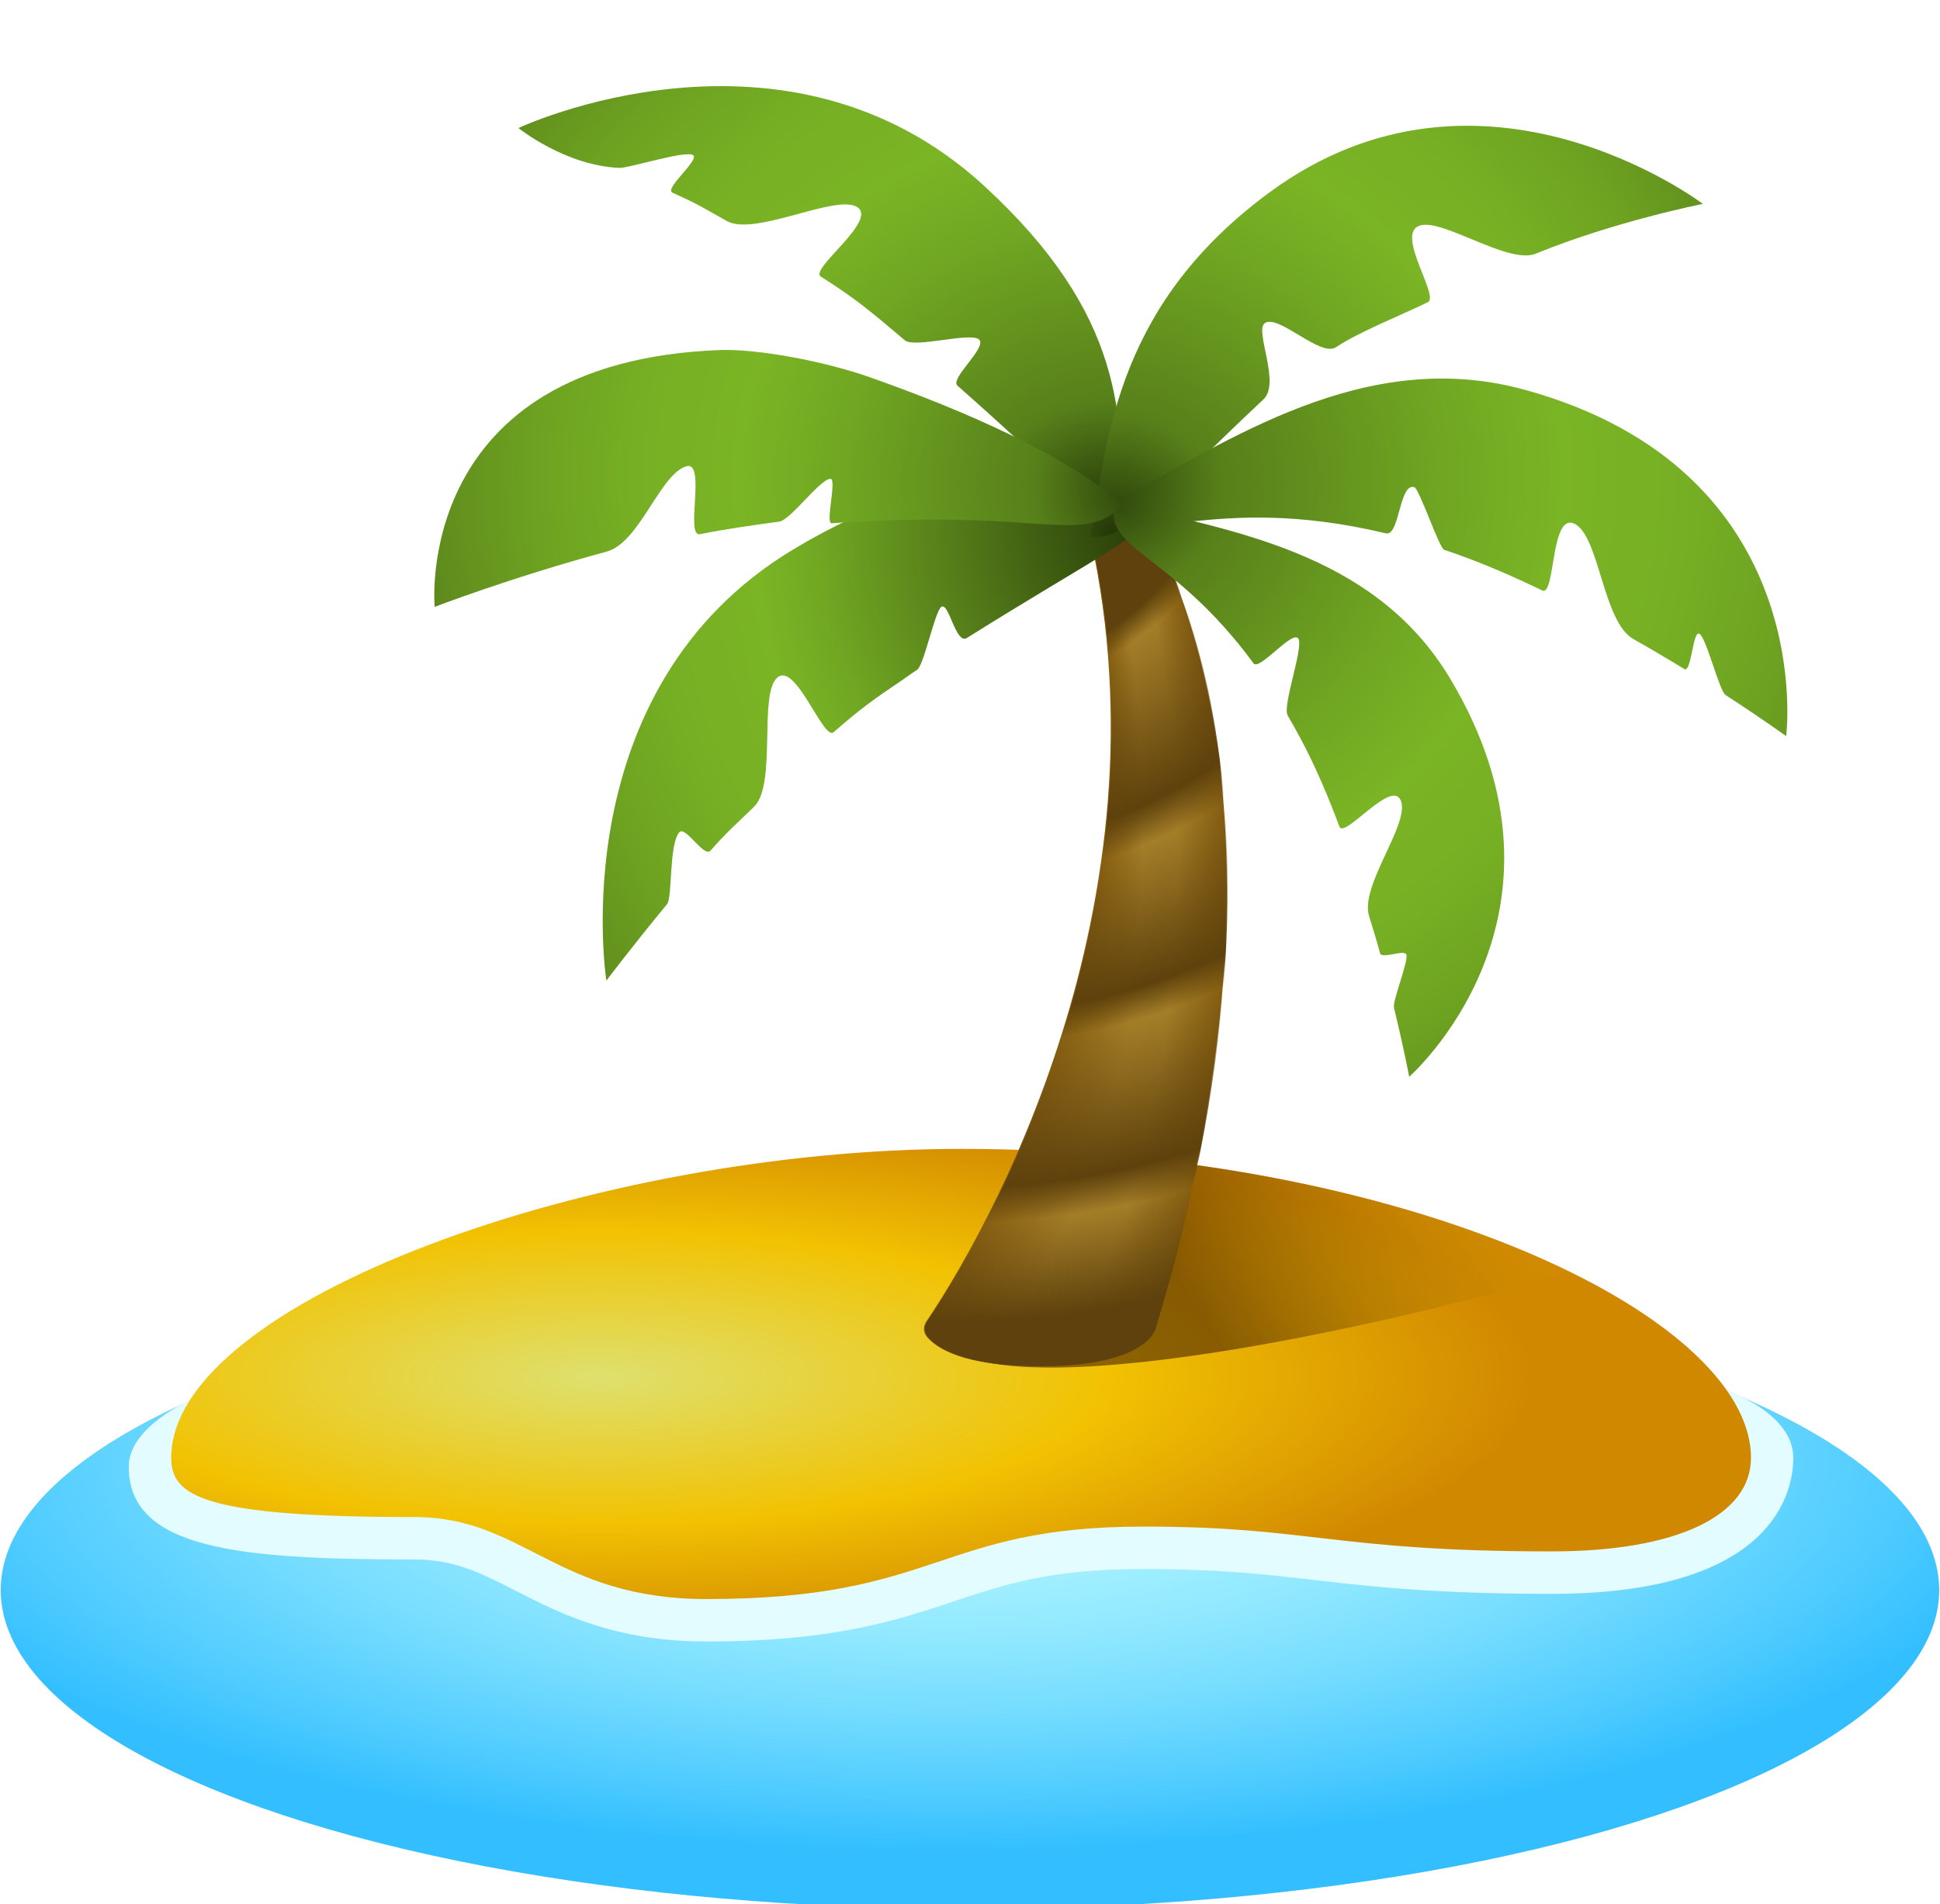 <?xml version="1.0" encoding="UTF-8"?><svg xmlns="http://www.w3.org/2000/svg" xmlns:xlink="http://www.w3.org/1999/xlink" height="37.6" preserveAspectRatio="xMidYMid meet" version="1.0" viewBox="4.5 5.3 38.3 37.6" width="38.3" zoomAndPan="magnify"><radialGradient cx="23.222" cy="34.084" gradientTransform="matrix(1 0 0 .355 0 21.989)" gradientUnits="userSpaceOnUse" id="a" r="21.797" xlink:actuate="onLoad" xlink:show="other" xlink:type="simple" xmlns:xlink="http://www.w3.org/1999/xlink"><stop offset=".117" stop-color="#adf5ff"/><stop offset=".247" stop-color="#a7f2ff"/><stop offset=".427" stop-color="#95eaff"/><stop offset=".636" stop-color="#7df"/><stop offset=".867" stop-color="#4ecbff"/><stop offset="1" stop-color="#33bfff"/></radialGradient><ellipse cx="23.649" cy="36.696" fill="url(#a)" rx="19.135" ry="6.3"/><g><path d="M9.172,32.568c0,0-2.13,0.631-2.13,1.695c0,1.645,2.236,1.829,5.646,1.829 c0.785,0,1.319,0.273,1.996,0.62c0.871,0.445,1.956,1,3.767,1c2.504,0,3.763-0.42,4.874-0.791c1.027-0.343,1.916-0.64,3.752-0.64 c1.502,0,2.406,0.105,3.362,0.216c1.108,0.128,2.365,0.274,4.699,0.274c4.423,0,4.766-2.053,4.766-2.683 c0-0.894-1.318-1.33-1.318-1.33s-8.157-2.361-14.937-2.361C16.59,30.396,9.172,32.568,9.172,32.568z" fill="#e3fcff"/></g><radialGradient cx="16.317" cy="32.507" gradientTransform="matrix(1 0 0 .288 0 23.132)" gradientUnits="userSpaceOnUse" id="b" r="18.446" xlink:actuate="onLoad" xlink:show="other" xlink:type="simple" xmlns:xlink="http://www.w3.org/1999/xlink"><stop offset="0" stop-color="#dee06e"/><stop offset=".542" stop-color="#f2c202"/><stop offset="1" stop-color="#d18801"/></radialGradient><path d="M18.451,36.874c4.595,0,4.558-1.431,8.626-1.431c3.315,0,3.767,0.49,8.061,0.49 c2.486,0,3.93-0.716,3.93-1.846c0-2.857-6.981-6.102-15.594-6.102c-7.207,0-15.594,3.013-15.594,6.102 c0,0.753,0.628,1.168,4.809,1.168C14.835,35.255,15.475,36.874,18.451,36.874z" fill="url(#b)"/><linearGradient gradientUnits="userSpaceOnUse" id="c" x1="23.904" x2="38.946" xlink:actuate="onLoad" xlink:show="other" xlink:type="simple" xmlns:xlink="http://www.w3.org/1999/xlink" y1="34.186" y2="24.193"><stop offset=".289" stop-color="#401b01"/><stop offset=".335" stop-color="#4a2501" stop-opacity=".887"/><stop offset=".413" stop-color="#663f01" stop-opacity=".694"/><stop offset=".515" stop-color="#936901" stop-opacity=".442"/><stop offset=".636" stop-color="#d1a302" stop-opacity=".144"/><stop offset=".695" stop-color="#f2c202" stop-opacity="0"/></linearGradient><path d="M35.453,30.394c-1.899-0.925-4.433-1.684-7.332-2.089 c-3.186,1.008-5.249,2.484-5.067,3.296c0.237,1.059,3.839,0.894,9.086-0.31C33.324,31.018,34.443,30.719,35.453,30.394z" fill="url(#c)" opacity=".57"/><g><path d="M26.931,15.24h-0.008h-0.008h-0.008H26.9h-0.008h-0.008h-0.008H26.87h-0.008h-0.008h-0.008 h-0.008h-0.008h-0.008h-0.008h-0.008h-0.008h-0.008h-0.008h-0.008h-0.008h-0.008h-0.008h-0.008H26.74h-0.008h-0.008h-0.008 H26.71h-0.008h-0.008h-0.008h-0.008h-0.008h-0.008h-0.008h-0.008h-0.008h-0.008h-0.008h-0.008h-0.008h-0.008h-0.255h-0.011 h-0.011h-0.011h-0.011h-0.011H26.28h-0.011h-0.011h-0.011h-0.011h-0.011h-0.011h-0.011H26.19h-0.011h-0.011h-0.011h-0.011 h-0.011h-0.011H26.11h-0.011h-0.011h-0.011h-0.011h-0.011h-0.011h-0.011h-0.011h-0.011h-0.011h-0.011h-0.011h-0.011h-0.011 H25.94h-0.011h-0.011h-0.011h-0.011h-0.011h-0.011h-0.011c0.481,1.814,0.624,3.589,0.546,5.267 c-0.079,1.678-0.38,3.258-0.789,4.682c-0.409,1.424-0.926,2.693-1.436,3.746c-0.51,1.054-1.014,1.892-1.397,2.458 c-0.063,0.094-0.062,0.212,0.009,0.3c0.184,0.224,0.715,0.584,2.228,0.584c2.147,0,2.279-0.758,2.279-0.758 c0.848-2.794,1.25-5.208,1.374-7.258c0.124-2.05-0.028-3.736-0.287-5.072C27.872,16.516,26.931,15.24,26.931,15.24z" fill="#865f12"/></g><g><path d="M26.701,15.257h0.007h0.007h0.007h0.007h0.007h0.007h0.007h0.007h0.007h0.008h0.007h0.007h0.008 h0.007h0.008h0.008h0.008h0.008h0.008h0.008h0.008h0.008h0.008h0.008h0.008h0.009h0.009h0.01h0.01 c0.001,0.002,0.582,0.806,1.076,2.462c0.131,0.439,0.256,0.938,0.362,1.498c0.254,1.34,0.403,3.029,0.274,5.078 c-0.128,2.043-0.529,4.428-1.362,7.166c-0.011,0.032-0.148,0.784-2.228,0.784c-1.466,0-2.022-0.353-2.201-0.57 c-0.069-0.085-0.069-0.202-0.005-0.297c0.27-0.399,0.603-0.939,0.957-1.599c0.142-0.265,0.287-0.549,0.432-0.85 c0.507-1.05,1.019-2.316,1.42-3.737c0.402-1.428,0.696-3.003,0.771-4.667c0.043-0.964,0.014-1.955-0.108-2.963 c-0.091-0.757-0.234-1.52-0.435-2.283c0,0,0.011,0,0.011-0.001c0,0,0.011,0,0.011-0.001c0,0,0.011,0,0.011-0.001 c0,0,0.011,0,0.011-0.001c0,0,0.011,0,0.011-0.001s0.011,0,0.011-0.001c0,0,0.011,0,0.011-0.001c0,0,0.011,0,0.011-0.001 s0.011,0,0.011,0c0,0,0.011,0,0.011,0s0.011,0,0.011,0c0,0,0.011,0,0.011,0c0,0,0.011,0,0.011,0s0.011,0,0.011,0 c0,0,0.011,0,0.011,0c0,0,0.011,0,0.011,0s0.011,0,0.011,0c0,0,0.011,0,0.011,0s0.011,0,0.011,0c0,0,0.011,0,0.011,0 c0,0,0.011,0,0.011,0c0,0,0.011,0,0.011,0c0,0,0.011,0,0.011,0c0,0,0.011,0,0.011,0c0,0,0.011,0,0.011,0c0,0,0.011,0,0.011,0 c0,0,0.011,0,0.011,0s0.011,0,0.011,0c0,0,0.011,0,0.011,0c0,0,0.011,0,0.011,0c0,0,0.011,0,0.011,0s0.011,0,0.011,0 c0,0,0.011,0,0.011,0c0,0,0.011,0,0.011,0c0,0,0.011,0,0.011,0s0.011,0,0.011,0c0,0,0.011,0,0.011,0s0.011,0,0.011,0 s0.011,0,0.011,0c0,0,0.011,0,0.011,0s0.011,0,0.011,0c0,0,0.011,0,0.011,0s0.011,0,0.011,0c0-0.002,0.246-0.003,0.246-0.004 c0,0,0.007,0,0.007,0c0,0,0.007,0,0.007,0c0,0,0.007,0,0.007,0s0.007,0,0.007,0c0,0,0.007,0,0.007,0c0,0,0.007,0,0.007,0 c0,0,0.007,0,0.007,0c0,0,0.007,0,0.007,0c0,0,0.007,0,0.007,0s0.007,0,0.007,0c0,0,0.007,0,0.007,0c0,0,0.007,0,0.007,0 c0,0,0.007,0,0.007,0C26.694,15.257,26.701,15.257,26.701,15.257z" fill="#876013"/></g><g><path d="M26.692,15.275H26.7h0.007h0.007h0.007h0.007h0.007h0.007h0.007h0.007h0.007h0.007h0.007h0.007 h0.007h0.007h0.008h0.008h0.008h0.008h0.008h0.008h0.008h0.008h0.008h0.009h0.009h0.01h0.012h0.012 c0.001,0.005,0.575,0.814,1.063,2.471c0.129,0.44,0.252,0.94,0.357,1.501c0.25,1.345,0.394,3.037,0.262,5.085 c-0.131,2.036-0.532,4.391-1.35,7.073c-0.022,0.063-0.164,0.809-2.177,0.809c-1.419,0-2-0.346-2.173-0.556 c-0.067-0.082-0.065-0.198,0-0.294c0.266-0.394,0.599-0.933,0.952-1.594c0.141-0.264,0.285-0.546,0.429-0.847 c0.503-1.047,1.011-2.31,1.405-3.729c0.395-1.431,0.681-3.001,0.753-4.652c0.041-0.964,0.011-1.952-0.109-2.951 c-0.091-0.761-0.233-1.521-0.431-2.274c0,0,0.01-0.001,0.01-0.001s0.01-0.001,0.01-0.001c0,0,0.01-0.001,0.01-0.001 c0,0,0.01-0.001,0.01-0.001c0,0,0.01-0.001,0.01-0.001c0,0,0.01-0.001,0.01-0.001c0,0,0.01-0.001,0.01-0.001 c0,0,0.01-0.001,0.01-0.001c0,0,0.01-0.001,0.01-0.001s0.011-0.001,0.01-0.001c0,0,0.011-0.001,0.01-0.001 c0,0,0.01-0.001,0.01-0.001c0,0,0.011-0.001,0.01-0.001c0,0,0.011-0.001,0.01-0.001c0,0,0.011-0.001,0.01-0.001 c0,0,0.011-0.001,0.01-0.001c0,0,0.011-0.001,0.01-0.001s0.011-0.001,0.01-0.001s0.011-0.001,0.01-0.001 c0,0,0.011-0.001,0.01-0.001c0,0,0.01-0.001,0.01-0.001c0,0,0.011-0.001,0.01-0.001c0,0,0.011-0.001,0.01-0.001 s0.011-0.001,0.01-0.001c0,0,0.011-0.001,0.01-0.001c0,0,0.011-0.001,0.01-0.001c0,0,0.011,0,0.01-0.001 c0,0,0.011,0,0.01-0.001s0.011,0,0.01-0.001c0,0,0.01,0,0.01-0.001c0,0,0.011,0,0.01-0.001c0,0,0.011,0,0.01-0.001 s0.011,0,0.01-0.001c0,0,0.011,0,0.01-0.001s0.011,0,0.01-0.001c0,0,0.011,0,0.01-0.001s0.011,0,0.01-0.001 c0,0,0.011,0,0.01-0.001c0,0,0.01,0,0.01-0.001c0,0,0.011,0,0.011-0.001c0,0,0.011,0,0.011-0.001c0,0,0.011,0,0.011-0.001 c0,0,0.011,0,0.011-0.001c-0.001-0.004,0.237-0.006,0.237-0.008c0,0,0.007,0,0.007,0c0,0,0.007,0,0.007,0c0,0,0.007,0,0.007,0 c0,0,0.007,0,0.007,0s0.007,0,0.007,0c0,0,0.007,0,0.007,0s0.007,0,0.007,0c0,0,0.007,0,0.007,0s0.007,0,0.007,0 c0,0,0.007,0,0.007,0c0,0,0.007,0,0.007,0c0,0,0.007,0,0.007,0c0,0,0.007,0,0.007,0C26.685,15.275,26.692,15.275,26.692,15.275 z" fill="#886113"/></g><g><path d="M26.684,15.292h0.007h0.007h0.007h0.007h0.007h0.007h0.007h0.007h0.007h0.007h0.007h0.007h0.007 h0.007h0.007h0.007h0.007h0.008h0.008h0.008h0.008h0.008h0.008h0.009h0.01h0.01h0.012h0.014h0.014 c0.002,0.007,0.569,0.823,1.049,2.48c0.127,0.441,0.249,0.942,0.351,1.504c0.246,1.349,0.386,3.044,0.25,5.092 c-0.134,2.028-0.536,4.354-1.338,6.981c-0.033,0.095-0.181,0.834-2.126,0.834c-1.371,0-1.978-0.339-2.145-0.542 c-0.065-0.079-0.061-0.194,0.005-0.291c0.263-0.39,0.595-0.927,0.947-1.589c0.14-0.262,0.283-0.544,0.426-0.844 c0.499-1.043,1.003-2.303,1.389-3.72c0.389-1.434,0.666-2.999,0.736-4.636c0.039-0.964,0.008-1.948-0.111-2.938 c-0.091-0.764-0.232-1.522-0.426-2.266c0-0.001,0.01-0.001,0.01-0.002s0.01-0.001,0.01-0.002c0-0.001,0.01-0.001,0.01-0.002 c0-0.001,0.01-0.001,0.01-0.002c0-0.001,0.01-0.001,0.01-0.002c0-0.001,0.01-0.001,0.01-0.002c0-0.001,0.01-0.001,0.01-0.002 c0-0.001,0.01-0.001,0.01-0.002s0.01-0.001,0.01-0.001c0,0,0.01-0.001,0.01-0.001c0,0,0.01-0.001,0.01-0.001 c0,0,0.01-0.001,0.01-0.001c0,0,0.01-0.001,0.01-0.001c0,0,0.01-0.001,0.01-0.001s0.01-0.001,0.01-0.001 c0,0,0.01-0.001,0.01-0.001c0,0,0.01-0.001,0.01-0.001c0,0,0.01-0.001,0.01-0.001c0,0,0.01-0.001,0.01-0.001 s0.01-0.001,0.01-0.001c0,0,0.01-0.001,0.01-0.001c0,0,0.01-0.001,0.01-0.001c0,0,0.01-0.001,0.01-0.001s0.01-0.001,0.01-0.001 c0,0,0.01-0.001,0.01-0.001c0,0,0.01-0.001,0.01-0.001c0,0,0.01-0.001,0.01-0.001c0,0,0.01-0.001,0.01-0.001 c0,0,0.01-0.001,0.01-0.001c0,0,0.01-0.001,0.01-0.001c0,0,0.01-0.001,0.01-0.001c0,0,0.01-0.001,0.01-0.001 c0,0,0.01-0.001,0.01-0.001c0,0,0.01-0.001,0.01-0.001c0,0,0.01-0.001,0.01-0.001c0,0,0.01-0.001,0.01-0.001 c0,0,0.01-0.001,0.01-0.001c0,0,0.01-0.001,0.01-0.001c0,0,0.01-0.001,0.01-0.001c0,0,0.01-0.001,0.01-0.001 c0,0,0.01-0.001,0.01-0.001c0,0,0.01-0.001,0.01-0.001c0,0,0.01-0.001,0.01-0.001c-0.001-0.006,0.229-0.01,0.228-0.011 c0,0,0.007,0,0.007,0c0,0,0.007,0,0.007,0c0,0,0.007,0,0.007,0c0,0,0.007,0,0.007,0c0,0,0.007,0,0.007,0c0,0,0.007,0,0.007,0 c0,0,0.007,0,0.007,0c0,0,0.007,0,0.007,0s0.007,0,0.007,0c0,0,0.007,0,0.007,0c0,0,0.007,0,0.007,0c0,0,0.007,0,0.007,0 s0.007,0,0.007,0C26.677,15.292,26.684,15.292,26.684,15.292z" fill="#896214"/></g><g><path d="M26.675,15.309h0.007h0.007h0.007h0.007h0.007h0.007h0.007h0.007h0.007h0.007h0.007h0.007h0.007 h0.007h0.007h0.007h0.007h0.008h0.008h0.008h0.008h0.008h0.009h0.009h0.01h0.011h0.013h0.016h0.016 c0.003,0.01,0.563,0.831,1.035,2.489c0.126,0.443,0.245,0.944,0.346,1.506c0.242,1.353,0.378,3.051,0.237,5.098 c-0.137,2.021-0.539,4.317-1.326,6.888c-0.044,0.127-0.197,0.86-2.075,0.86c-1.324,0-1.956-0.332-2.117-0.527 c-0.062-0.077-0.057-0.19,0.01-0.288c0.26-0.385,0.591-0.921,0.942-1.583c0.139-0.261,0.281-0.542,0.423-0.84 c0.496-1.04,0.994-2.297,1.373-3.711c0.382-1.437,0.652-2.997,0.718-4.621c0.038-0.964,0.005-1.944-0.112-2.926 c-0.091-0.768-0.231-1.523-0.422-2.257c0-0.001,0.01-0.001,0.009-0.002s0.01-0.001,0.01-0.002c0-0.001,0.01-0.001,0.009-0.002 c0-0.001,0.01-0.001,0.01-0.002s0.01-0.001,0.01-0.002c0-0.001,0.01-0.001,0.01-0.002s0.01-0.001,0.01-0.002 c0-0.001,0.01-0.001,0.01-0.002c0-0.001,0.01-0.001,0.01-0.002c0-0.001,0.01-0.001,0.01-0.002c0-0.001,0.01-0.001,0.01-0.002 c0-0.001,0.01-0.001,0.009-0.002c0-0.001,0.01-0.001,0.01-0.002c0-0.001,0.01-0.001,0.01-0.002c0-0.001,0.01-0.001,0.01-0.002 s0.01-0.001,0.01-0.002c0-0.001,0.01-0.001,0.01-0.002c0-0.001,0.01-0.001,0.01-0.002c0-0.001,0.01-0.001,0.01-0.002 c0-0.001,0.01-0.001,0.01-0.002c0-0.001,0.01-0.001,0.01-0.002c0-0.001,0.01-0.001,0.01-0.002s0.01-0.001,0.01-0.002 c0-0.001,0.01-0.001,0.01-0.002c0-0.001,0.01-0.001,0.01-0.002c0-0.001,0.01-0.001,0.01-0.002c0-0.001,0.01-0.001,0.01-0.001 c0,0,0.01-0.001,0.01-0.001s0.01-0.001,0.01-0.001c0,0,0.01-0.001,0.01-0.001c0,0,0.01-0.001,0.01-0.001 c0,0,0.01-0.001,0.01-0.001c0,0,0.01-0.001,0.01-0.001c0,0,0.01-0.001,0.01-0.001c0,0,0.01-0.001,0.01-0.001 s0.01-0.001,0.01-0.001c0,0,0.01-0.001,0.01-0.001c0,0,0.01-0.001,0.01-0.001c0,0,0.01-0.001,0.01-0.001 c0,0,0.01-0.001,0.01-0.001c0,0,0.01-0.001,0.01-0.001c0,0,0.01-0.001,0.01-0.001c0,0,0.01-0.001,0.01-0.001 c-0.002-0.008,0.22-0.013,0.219-0.015c0,0,0.007,0,0.007,0c0,0,0.007,0,0.007,0c0,0,0.007,0,0.007,0c0,0,0.007,0,0.007,0 s0.007,0,0.007,0s0.007,0,0.007,0s0.007,0,0.007,0c0,0,0.007,0,0.007,0c0,0,0.007,0,0.007,0c0,0,0.007,0,0.007,0 s0.007,0,0.007,0c0,0,0.007,0,0.007,0c0,0,0.007,0,0.007,0C26.668,15.309,26.675,15.309,26.675,15.309z" fill="#8a6315"/></g><g><path d="M26.667,15.327h0.007h0.007h0.007h0.007H26.7h0.007h0.007h0.007h0.007h0.007h0.007h0.007h0.007 h0.007h0.007h0.007h0.007h0.008h0.008h0.008h0.008h0.009h0.009h0.01h0.011h0.012h0.015h0.018h0.018 c0.003,0.012,0.556,0.84,1.021,2.498c0.124,0.444,0.241,0.946,0.34,1.509c0.238,1.357,0.369,3.059,0.225,5.105 c-0.14,2.014-0.543,4.28-1.314,6.796c-0.055,0.158-0.213,0.885-2.024,0.885c-1.277,0-1.934-0.324-2.09-0.513 c-0.06-0.074-0.053-0.186,0.014-0.285c0.257-0.381,0.587-0.915,0.938-1.578c0.138-0.26,0.279-0.539,0.42-0.837 c0.492-1.036,0.986-2.291,1.357-3.702c0.375-1.44,0.637-2.995,0.7-4.605c0.036-0.965,0.002-1.94-0.114-2.914 c-0.091-0.771-0.23-1.524-0.417-2.249c0-0.001,0.009-0.002,0.009-0.003s0.009-0.002,0.009-0.003 c0-0.001,0.009-0.002,0.009-0.003c0-0.001,0.009-0.002,0.009-0.003c0-0.001,0.009-0.002,0.009-0.003 c0-0.001,0.009-0.002,0.009-0.003c0-0.001,0.009-0.002,0.009-0.003c0-0.001,0.009-0.002,0.009-0.003 c0-0.001,0.009-0.002,0.009-0.002c0-0.001,0.009-0.002,0.009-0.002c0-0.001,0.009-0.002,0.009-0.002 c0-0.001,0.009-0.002,0.009-0.002c0-0.001,0.009-0.002,0.009-0.002c0-0.001,0.009-0.002,0.009-0.002 c0-0.001,0.009-0.002,0.009-0.002s0.009-0.002,0.009-0.002c0-0.001,0.009-0.001,0.009-0.002c0-0.001,0.009-0.001,0.009-0.002 c0-0.001,0.009-0.001,0.009-0.002c0-0.001,0.009-0.001,0.009-0.002c0-0.001,0.009-0.001,0.009-0.002 c0-0.001,0.009-0.001,0.009-0.002s0.009-0.001,0.009-0.002c0-0.001,0.009-0.001,0.009-0.002c0-0.001,0.009-0.001,0.009-0.002 c0-0.001,0.009-0.001,0.009-0.002c0-0.001,0.009-0.001,0.009-0.002c0-0.001,0.009-0.001,0.009-0.002 c0-0.001,0.009-0.001,0.009-0.002c0-0.001,0.009-0.001,0.009-0.002c0-0.001,0.009-0.001,0.009-0.002 c0-0.001,0.009-0.001,0.009-0.002c0-0.001,0.009-0.001,0.009-0.002c0-0.001,0.009-0.001,0.009-0.002s0.009-0.001,0.009-0.002 c0-0.001,0.009-0.001,0.009-0.002c0-0.001,0.009-0.001,0.009-0.002c0,0,0.009-0.001,0.009-0.001c0,0,0.009-0.001,0.009-0.001 c0,0,0.009-0.001,0.009-0.001s0.009-0.001,0.009-0.001s0.009-0.001,0.009-0.001c0,0,0.009-0.001,0.009-0.001 c-0.002-0.01,0.211-0.016,0.21-0.019c0,0,0.006,0,0.006,0c0,0,0.006,0,0.006,0s0.006,0,0.006,0c0,0,0.006,0,0.006,0 c0,0,0.006,0,0.006,0c0,0,0.006,0,0.006,0c0,0,0.006,0,0.006,0c0,0,0.006,0,0.006,0c0,0,0.006,0,0.006,0c0,0,0.006,0,0.006,0 s0.006,0,0.006,0c0,0,0.006,0,0.006,0c0,0,0.006,0,0.006,0S26.667,15.327,26.667,15.327z" fill="#8b6415"/></g><g><path d="M26.658,15.344h0.006h0.006h0.006h0.007h0.007h0.007h0.007h0.007h0.007h0.007h0.007h0.007h0.007 h0.007h0.007h0.007h0.007h0.007h0.008h0.008h0.008h0.009h0.009h0.01h0.011h0.013h0.016h0.02h0.02 c0.004,0.015,0.55,0.848,1.007,2.507c0.122,0.445,0.238,0.949,0.335,1.511c0.234,1.361,0.361,3.066,0.213,5.112 c-0.143,2.007-0.546,4.243-1.302,6.703c-0.066,0.19-0.229,0.91-1.973,0.91c-1.229,0-1.912-0.317-2.062-0.499 c-0.058-0.072-0.049-0.182,0.019-0.283c0.254-0.376,0.583-0.909,0.933-1.573c0.137-0.259,0.277-0.537,0.417-0.834 c0.488-1.033,0.978-2.285,1.342-3.694c0.368-1.444,0.623-2.993,0.683-4.59c0.034-0.965-0.001-1.937-0.116-2.901 c-0.091-0.775-0.23-1.525-0.413-2.241c0-0.001,0.009-0.002,0.009-0.003c0-0.001,0.009-0.002,0.009-0.003 c0-0.001,0.009-0.002,0.009-0.003c0-0.001,0.009-0.002,0.009-0.003c0-0.001,0.009-0.002,0.009-0.003 c0-0.001,0.009-0.002,0.009-0.003c0-0.001,0.009-0.002,0.009-0.003c0-0.001,0.009-0.002,0.009-0.003 c0-0.001,0.009-0.002,0.009-0.003c0-0.001,0.009-0.002,0.009-0.003c0-0.001,0.009-0.002,0.009-0.003 c0-0.001,0.009-0.002,0.009-0.003c0-0.001,0.009-0.002,0.009-0.003s0.009-0.002,0.009-0.003c0-0.001,0.009-0.002,0.009-0.003 s0.009-0.002,0.009-0.003c0-0.001,0.009-0.002,0.009-0.003c0-0.001,0.009-0.002,0.009-0.003c0-0.001,0.009-0.002,0.009-0.003 c0-0.001,0.009-0.002,0.009-0.003c0-0.001,0.009-0.002,0.009-0.002c0-0.001,0.009-0.002,0.009-0.002s0.009-0.002,0.009-0.002 s0.009-0.002,0.009-0.002c0-0.001,0.009-0.002,0.009-0.002c0-0.001,0.009-0.002,0.009-0.002c0-0.001,0.009-0.001,0.009-0.002 s0.009-0.001,0.009-0.002c0-0.001,0.009-0.001,0.009-0.002c0-0.001,0.009-0.001,0.009-0.002c0-0.001,0.009-0.001,0.009-0.002 c0-0.001,0.009-0.001,0.009-0.002c0-0.001,0.009-0.001,0.009-0.002s0.009-0.001,0.009-0.002c0-0.001,0.009-0.001,0.009-0.002 c0-0.001,0.009-0.001,0.009-0.002s0.009-0.001,0.009-0.002c0-0.001,0.009-0.001,0.009-0.002c0-0.001,0.009-0.001,0.009-0.002 c0-0.001,0.009-0.001,0.009-0.002s0.009-0.001,0.009-0.002c0-0.001,0.009-0.001,0.009-0.002c0-0.001,0.009-0.001,0.009-0.002 c-0.003-0.011,0.202-0.019,0.202-0.023c0,0,0.006,0,0.006,0c0,0,0.006,0,0.006,0c0,0,0.006,0,0.006,0s0.006,0,0.006,0 s0.006,0,0.006,0c0,0,0.006,0,0.006,0c0,0,0.006,0,0.006,0s0.006,0,0.006,0c0,0,0.006,0,0.006,0s0.006,0,0.006,0 c0,0,0.006,0,0.006,0c0,0,0.006,0,0.006,0c0,0,0.006,0,0.006,0C26.652,15.344,26.658,15.344,26.658,15.344z" fill="#8b6516"/></g><g><path d="M26.649,15.362h0.006h0.006h0.006h0.006h0.006h0.006h0.006H26.7h0.006h0.007h0.007h0.007h0.007 h0.007h0.007h0.007h0.007h0.007h0.008h0.008h0.008h0.009h0.01h0.011h0.012h0.014h0.017h0.023h0.022 c0.005,0.017,0.543,0.857,0.993,2.516c0.12,0.446,0.234,0.951,0.329,1.514c0.23,1.365,0.353,3.073,0.2,5.118 c-0.147,1.999-0.55,4.207-1.29,6.611c-0.077,0.221-0.245,0.936-1.922,0.936c-1.182,0-1.89-0.31-2.034-0.485 c-0.056-0.069-0.045-0.177,0.024-0.28c0.251-0.372,0.579-0.903,0.928-1.568c0.136-0.258,0.275-0.535,0.414-0.83 c0.485-1.03,0.97-2.279,1.326-3.685c0.361-1.447,0.608-2.991,0.665-4.574c0.032-0.965-0.004-1.933-0.117-2.889 c-0.091-0.778-0.229-1.527-0.408-2.232c0-0.001,0.008-0.003,0.008-0.004c0-0.001,0.008-0.003,0.008-0.004 c0-0.001,0.008-0.003,0.008-0.004c0-0.001,0.008-0.002,0.008-0.004c0-0.001,0.008-0.002,0.008-0.004 c0-0.001,0.008-0.002,0.008-0.004c0-0.001,0.008-0.002,0.008-0.004c0-0.001,0.008-0.002,0.008-0.004 c0-0.001,0.008-0.002,0.008-0.003s0.008-0.002,0.008-0.003c0-0.001,0.008-0.002,0.008-0.003c0-0.001,0.008-0.002,0.008-0.003 c0-0.001,0.008-0.002,0.008-0.003s0.008-0.002,0.008-0.003s0.008-0.002,0.008-0.003c0-0.001,0.008-0.002,0.008-0.003 c0-0.001,0.008-0.002,0.008-0.003c0-0.001,0.008-0.002,0.008-0.003c0-0.001,0.008-0.002,0.008-0.003 c0-0.001,0.008-0.002,0.008-0.003c0-0.001,0.008-0.002,0.008-0.003c0-0.001,0.008-0.002,0.008-0.003 c0-0.001,0.008-0.002,0.008-0.003s0.008-0.002,0.008-0.003s0.008-0.002,0.008-0.003s0.008-0.002,0.008-0.003 c0-0.001,0.008-0.002,0.008-0.003s0.008-0.002,0.008-0.003c0-0.001,0.008-0.002,0.008-0.003c0-0.001,0.008-0.002,0.008-0.002 c0-0.001,0.009-0.002,0.008-0.002c0-0.001,0.009-0.002,0.008-0.002c0-0.001,0.009-0.002,0.008-0.002 c0-0.001,0.009-0.002,0.008-0.002c0-0.001,0.009-0.001,0.008-0.002s0.009-0.001,0.008-0.002c0-0.001,0.009-0.001,0.008-0.002 c0-0.001,0.009-0.001,0.008-0.002c0-0.001,0.009-0.001,0.008-0.002c0-0.001,0.009-0.001,0.008-0.002 c0-0.001,0.009-0.001,0.008-0.002c0-0.001,0.009-0.001,0.008-0.002c0-0.001,0.009-0.001,0.008-0.002 c-0.003-0.013,0.194-0.022,0.193-0.027c0,0,0.006,0,0.006,0s0.006,0,0.006,0s0.006,0,0.006,0s0.006,0,0.006,0 c0,0,0.006,0,0.006,0c0,0,0.006,0,0.006,0c0,0,0.006,0,0.006,0c0,0,0.006,0,0.006,0c0,0,0.006,0,0.006,0c0,0,0.006,0,0.006,0 c0,0,0.006,0,0.006,0s0.006,0,0.006,0s0.006,0,0.006,0C26.643,15.362,26.649,15.362,26.649,15.362z" fill="#8c6617"/></g><g><path d="M26.641,15.379h0.006h0.006h0.006h0.006h0.006h0.006h0.006h0.006h0.006h0.006h0.006h0.007h0.007 h0.007h0.007h0.007h0.007h0.007h0.008h0.008h0.009h0.009h0.01h0.011h0.013h0.015h0.019h0.025h0.024 c0.006,0.02,0.537,0.865,0.979,2.525c0.118,0.447,0.23,0.953,0.324,1.517c0.226,1.369,0.344,3.081,0.188,5.125 c-0.15,1.992-0.553,4.17-1.278,6.518c-0.088,0.253-0.261,0.961-1.871,0.961c-1.135,0-1.869-0.303-2.007-0.471 c-0.053-0.066-0.041-0.173,0.029-0.277c0.248-0.367,0.575-0.897,0.924-1.563c0.135-0.257,0.273-0.533,0.411-0.827 c0.481-1.026,0.962-2.273,1.31-3.676c0.354-1.45,0.594-2.989,0.648-4.559c0.03-0.965-0.007-1.929-0.119-2.876 c-0.091-0.782-0.228-1.528-0.404-2.224c0-0.001,0.008-0.003,0.008-0.004c0-0.001,0.008-0.003,0.008-0.004 c0-0.001,0.008-0.003,0.008-0.004c0-0.001,0.008-0.003,0.008-0.004c0-0.001,0.008-0.003,0.008-0.004 c0-0.001,0.008-0.003,0.008-0.004c0-0.001,0.008-0.003,0.008-0.004s0.008-0.003,0.008-0.004s0.008-0.003,0.008-0.004 c0-0.001,0.008-0.003,0.008-0.004c0-0.001,0.008-0.003,0.008-0.004c0-0.001,0.008-0.003,0.008-0.004 c0-0.001,0.008-0.003,0.008-0.004s0.008-0.002,0.008-0.004s0.008-0.002,0.008-0.004c0-0.001,0.008-0.002,0.008-0.004 c0-0.001,0.008-0.002,0.008-0.004s0.008-0.002,0.008-0.003s0.008-0.002,0.008-0.003s0.008-0.002,0.008-0.003 c0-0.001,0.008-0.002,0.008-0.003c0-0.001,0.008-0.002,0.008-0.003c0-0.001,0.008-0.002,0.008-0.003 c0-0.001,0.008-0.002,0.008-0.003c0-0.001,0.008-0.002,0.008-0.003s0.008-0.002,0.008-0.003s0.008-0.002,0.008-0.003 c0-0.001,0.008-0.002,0.008-0.003c0-0.001,0.008-0.002,0.008-0.003c0-0.001,0.008-0.002,0.008-0.003 c0-0.001,0.008-0.002,0.008-0.003c0-0.001,0.008-0.002,0.008-0.003c0-0.001,0.008-0.002,0.008-0.003 c0-0.001,0.008-0.002,0.008-0.003c0-0.001,0.008-0.002,0.008-0.003c0-0.001,0.008-0.002,0.008-0.002 c0-0.001,0.008-0.002,0.008-0.002c0-0.001,0.008-0.002,0.008-0.002c0-0.001,0.008-0.002,0.008-0.002 c0-0.001,0.008-0.002,0.008-0.002c0-0.001,0.008-0.001,0.008-0.002c0-0.001,0.008-0.001,0.008-0.002 c0-0.001,0.008-0.001,0.008-0.002c-0.004-0.015,0.185-0.025,0.184-0.031c0,0,0.006,0,0.006,0c0,0,0.006,0,0.006,0 c0,0,0.006,0,0.006,0c0,0,0.006,0,0.006,0c0,0,0.006,0,0.006,0c0,0,0.006,0,0.006,0c0,0,0.006,0,0.006,0c0,0,0.006,0,0.006,0 s0.006,0,0.006,0c0,0,0.006,0,0.006,0c0,0,0.006,0,0.006,0c0,0,0.006,0,0.006,0c0,0,0.006,0,0.006,0 S26.641,15.379,26.641,15.379z" fill="#8d6718"/></g><g><path d="M26.632,15.396h0.006h0.006h0.006h0.006h0.006h0.006h0.006h0.006h0.006h0.006h0.006h0.006h0.007 h0.007h0.007h0.007h0.007h0.007h0.008h0.008h0.009h0.009h0.01h0.011h0.013h0.016h0.02h0.027h0.027 c0.006,0.022,0.53,0.874,0.965,2.534c0.117,0.448,0.227,0.955,0.319,1.519c0.222,1.373,0.336,3.088,0.176,5.132 c-0.153,1.985-0.556,4.133-1.265,6.426c-0.099,0.285-0.277,0.987-1.821,0.987c-1.088,0-1.847-0.296-1.979-0.457 c-0.051-0.064-0.037-0.169,0.033-0.274c0.244-0.363,0.571-0.892,0.919-1.557c0.134-0.255,0.271-0.53,0.408-0.824 c0.477-1.023,0.956-2.266,1.294-3.667c0.35-1.453,0.579-2.987,0.63-4.544c0.028-0.966-0.01-1.925-0.12-2.864 c-0.091-0.785-0.227-1.529-0.399-2.215c0-0.002,0.008-0.003,0.007-0.005c0-0.002,0.008-0.003,0.007-0.005 c0-0.002,0.007-0.003,0.007-0.005c0-0.002,0.008-0.003,0.007-0.005s0.008-0.003,0.007-0.005c0-0.002,0.008-0.003,0.007-0.005 c0-0.002,0.008-0.003,0.007-0.005c0-0.002,0.008-0.003,0.007-0.005s0.008-0.003,0.007-0.004c0-0.001,0.008-0.003,0.007-0.004 c0-0.001,0.008-0.003,0.007-0.004c0-0.001,0.008-0.003,0.007-0.004c0-0.001,0.008-0.003,0.007-0.004 c0-0.001,0.008-0.003,0.007-0.004c0-0.001,0.008-0.003,0.007-0.004c0-0.001,0.008-0.003,0.007-0.004s0.008-0.003,0.007-0.004 c0-0.001,0.008-0.003,0.007-0.004c0-0.001,0.008-0.003,0.007-0.004s0.008-0.003,0.007-0.004c0-0.001,0.008-0.002,0.007-0.004 c0-0.001,0.008-0.002,0.007-0.004s0.008-0.002,0.007-0.004s0.008-0.002,0.007-0.004c0-0.001,0.008-0.002,0.007-0.003 c0-0.001,0.008-0.002,0.007-0.003c0-0.001,0.008-0.002,0.007-0.003c0-0.001,0.008-0.002,0.007-0.003 c0-0.001,0.008-0.002,0.007-0.003c0-0.001,0.008-0.002,0.007-0.003c0-0.001,0.008-0.002,0.007-0.003 c0-0.001,0.008-0.002,0.007-0.003s0.008-0.002,0.007-0.003c0-0.001,0.008-0.002,0.007-0.003s0.008-0.002,0.008-0.003 s0.008-0.002,0.008-0.003c0-0.001,0.008-0.002,0.008-0.003c0-0.001,0.008-0.002,0.008-0.003c0-0.001,0.008-0.002,0.008-0.003 c0-0.001,0.008-0.002,0.008-0.003c0-0.001,0.008-0.002,0.008-0.002c0-0.001,0.008-0.002,0.008-0.002 c0-0.001,0.008-0.002,0.008-0.002c-0.004-0.017,0.176-0.029,0.175-0.034c0,0,0.005,0,0.005,0c0,0,0.005,0,0.005,0 c0,0,0.005,0,0.005,0s0.005,0,0.005,0c0,0,0.005,0,0.005,0c0,0,0.005,0,0.005,0c0,0,0.005,0,0.005,0c0,0,0.005,0,0.005,0 c0,0,0.005,0,0.005,0c0,0,0.005,0,0.005,0c0,0,0.005,0,0.005,0c0,0,0.005,0,0.005,0c0,0,0.005,0,0.005,0 S26.632,15.396,26.632,15.396z" fill="#8e6818"/></g><g><path d="M26.623,15.414h0.006h0.006h0.006h0.006h0.006h0.006h0.006h0.006h0.006h0.006h0.006h0.006h0.006 h0.007h0.007h0.007h0.007h0.007h0.008h0.008h0.009h0.01h0.011h0.012h0.014h0.017h0.022h0.029h0.029 c0.007,0.025,0.524,0.882,0.951,2.544c0.115,0.449,0.223,0.957,0.313,1.522c0.218,1.377,0.328,3.095,0.163,5.138 c-0.156,1.978-0.56,4.096-1.253,6.333c-0.11,0.316-0.294,1.012-1.77,1.012c-1.04,0-1.825-0.289-1.951-0.443 c-0.049-0.061-0.033-0.165,0.038-0.271c0.241-0.358,0.567-0.886,0.914-1.552c0.133-0.254,0.269-0.528,0.404-0.82 c0.474-1.019,0.948-2.26,1.278-3.659c0.344-1.456,0.565-2.985,0.612-4.528c0.026-0.966-0.013-1.922-0.122-2.852 c-0.091-0.789-0.226-1.53-0.395-2.207c0-0.002,0.007-0.004,0.007-0.006c0-0.002,0.007-0.004,0.007-0.005 c0-0.002,0.007-0.004,0.007-0.005c0-0.002,0.007-0.004,0.007-0.005s0.007-0.004,0.007-0.005c0-0.002,0.007-0.003,0.007-0.005 c0-0.002,0.007-0.003,0.007-0.005c0-0.002,0.007-0.003,0.007-0.005c0-0.002,0.007-0.003,0.007-0.005 c0-0.002,0.007-0.003,0.007-0.005s0.007-0.003,0.007-0.005c0-0.002,0.007-0.003,0.007-0.005c0-0.002,0.007-0.003,0.007-0.005 c0-0.002,0.007-0.003,0.007-0.005s0.007-0.003,0.007-0.005s0.007-0.003,0.007-0.004c0-0.001,0.007-0.003,0.007-0.004 c0-0.001,0.007-0.003,0.007-0.004c0-0.001,0.007-0.003,0.007-0.004c0-0.001,0.007-0.003,0.007-0.004 c0-0.001,0.007-0.003,0.007-0.004c0-0.001,0.007-0.003,0.007-0.004c0-0.001,0.007-0.003,0.007-0.004s0.007-0.003,0.007-0.004 s0.007-0.003,0.007-0.004s0.007-0.003,0.007-0.004s0.007-0.002,0.007-0.004c0-0.001,0.007-0.002,0.007-0.004 c0-0.001,0.007-0.002,0.007-0.004c0-0.001,0.007-0.002,0.007-0.003c0-0.001,0.007-0.002,0.007-0.003 c0-0.001,0.007-0.002,0.007-0.003c0-0.001,0.007-0.002,0.007-0.003c0-0.001,0.007-0.002,0.007-0.003 c0-0.001,0.007-0.002,0.007-0.003c0-0.001,0.007-0.002,0.007-0.003c0-0.001,0.007-0.002,0.007-0.003 c0-0.001,0.007-0.002,0.007-0.003c0-0.001,0.007-0.002,0.007-0.003c0-0.001,0.007-0.002,0.007-0.003 c0-0.001,0.007-0.002,0.007-0.003c0-0.001,0.007-0.002,0.007-0.003c0-0.001,0.007-0.002,0.007-0.003 c-0.004-0.019,0.168-0.032,0.166-0.038c0,0,0.005,0,0.005-0.001c0,0,0.005,0,0.005-0.001c0,0,0.005,0,0.005,0s0.005,0,0.005,0 c0,0,0.005,0,0.005,0c0,0,0.005,0,0.005,0c0,0,0.005,0,0.005,0s0.005,0,0.005,0c0,0,0.005,0,0.005,0c0,0,0.005,0,0.005,0 s0.005,0,0.005,0c0,0,0.005,0,0.005,0s0.005,0,0.005,0C26.618,15.414,26.623,15.414,26.623,15.414z" fill="#8f6919"/></g><g><path d="M26.615,15.431h0.005h0.006h0.006h0.006h0.006h0.006h0.006h0.006h0.006h0.006h0.006h0.006h0.006 h0.006h0.007h0.007h0.007h0.007h0.008h0.008h0.009h0.01h0.011h0.012h0.015h0.018h0.023h0.031H26.9 c0.008,0.027,0.517,0.891,0.938,2.553c0.113,0.45,0.219,0.959,0.308,1.524c0.213,1.382,0.319,3.103,0.151,5.145 c-0.159,1.971-0.563,4.059-1.241,6.241c-0.121,0.348-0.31,1.037-1.719,1.037c-0.993,0-1.803-0.282-1.923-0.428 c-0.046-0.058-0.029-0.161,0.043-0.268c0.238-0.354,0.563-0.88,0.91-1.547c0.132-0.253,0.267-0.526,0.401-0.817 c0.47-1.016,0.94-2.254,1.263-3.65c0.337-1.459,0.553-2.983,0.595-4.513c0.026-0.966-0.016-1.918-0.123-2.839 c-0.091-0.792-0.225-1.531-0.39-2.198c0-0.002,0.007-0.004,0.006-0.006c0-0.002,0.007-0.004,0.006-0.006 c0-0.002,0.007-0.004,0.006-0.006c0-0.002,0.007-0.004,0.006-0.006c0-0.002,0.007-0.004,0.006-0.006 c0-0.002,0.007-0.004,0.006-0.006c0-0.002,0.007-0.004,0.006-0.006c0-0.002,0.007-0.004,0.006-0.006 c0-0.002,0.007-0.004,0.006-0.005c0-0.002,0.007-0.004,0.006-0.005c0-0.002,0.007-0.004,0.006-0.005 c0-0.002,0.007-0.003,0.006-0.005c0-0.002,0.007-0.003,0.006-0.005c0-0.002,0.007-0.003,0.006-0.005s0.007-0.003,0.006-0.005 c0-0.002,0.007-0.003,0.006-0.005c0-0.002,0.007-0.003,0.006-0.005c0-0.002,0.007-0.003,0.006-0.005 c0-0.002,0.007-0.003,0.006-0.005c0-0.002,0.007-0.003,0.006-0.005c0-0.002,0.007-0.003,0.006-0.005 c0-0.002,0.007-0.003,0.006-0.004c0-0.001,0.007-0.003,0.006-0.004c0-0.001,0.007-0.003,0.007-0.004s0.007-0.003,0.007-0.004 c0-0.001,0.007-0.003,0.007-0.004c0-0.001,0.007-0.003,0.007-0.004c0-0.001,0.007-0.003,0.007-0.004s0.007-0.003,0.007-0.004 c0-0.001,0.007-0.003,0.007-0.004c0-0.001,0.007-0.003,0.007-0.004c0-0.001,0.007-0.002,0.007-0.004 c0-0.001,0.007-0.002,0.007-0.004c0-0.001,0.007-0.002,0.007-0.004c0-0.001,0.007-0.002,0.007-0.003 c0-0.001,0.007-0.002,0.007-0.003s0.007-0.002,0.007-0.003s0.007-0.002,0.007-0.003c0-0.001,0.007-0.002,0.007-0.003 c0-0.001,0.007-0.002,0.007-0.003s0.007-0.002,0.007-0.003c0-0.001,0.007-0.002,0.007-0.003c0-0.001,0.007-0.002,0.007-0.003 c-0.005-0.021,0.159-0.035,0.157-0.042c0,0,0.005,0,0.005-0.001c0,0,0.005,0,0.005-0.001c0,0,0.005,0,0.005-0.001 c0,0,0.005,0,0.005,0c0,0,0.005,0,0.005,0c0,0,0.005,0,0.005,0s0.005,0,0.005,0c0,0,0.005,0,0.005,0c0,0,0.005,0,0.005,0 s0.005,0,0.005,0c0,0,0.005,0,0.005,0c0,0,0.005,0,0.005,0s0.005,0,0.005,0C26.61,15.431,26.615,15.431,26.615,15.431z" fill="#906a1a"/></g><g><path d="M26.606,15.448h0.005h0.005h0.005h0.005h0.005h0.006h0.006h0.006h0.006h0.006h0.006h0.006h0.006 h0.006h0.007h0.007h0.007h0.007h0.008h0.008h0.009h0.01h0.011h0.013h0.015h0.019h0.024h0.033h0.033 c0.008,0.03,0.511,0.899,0.924,2.562c0.111,0.451,0.216,0.961,0.302,1.527c0.209,1.386,0.311,3.11,0.138,5.152 c-0.163,1.963-0.567,4.023-1.229,6.148c-0.132,0.38-0.326,1.063-1.668,1.063c-0.946,0-1.781-0.274-1.896-0.414 c-0.044-0.056-0.025-0.157,0.048-0.265c0.235-0.349,0.559-0.874,0.905-1.542c0.131-0.252,0.265-0.524,0.398-0.814 c0.466-1.013,0.932-2.248,1.247-3.641c0.33-1.462,0.539-2.982,0.577-4.497c0.024-0.966-0.019-1.914-0.125-2.827 c-0.091-0.796-0.224-1.532-0.386-2.19c0-0.002,0.006-0.004,0.006-0.007c0-0.002,0.006-0.004,0.006-0.007 c0-0.002,0.006-0.004,0.006-0.006c0-0.002,0.006-0.004,0.006-0.006c0-0.002,0.006-0.004,0.006-0.006 c0-0.002,0.006-0.004,0.006-0.006s0.006-0.004,0.006-0.006c0-0.002,0.006-0.004,0.006-0.006c0-0.002,0.006-0.004,0.006-0.006 c0-0.002,0.006-0.004,0.006-0.006c0-0.002,0.006-0.004,0.006-0.006c0-0.002,0.006-0.004,0.006-0.006 c0-0.002,0.006-0.004,0.006-0.006c0-0.002,0.006-0.004,0.006-0.006c0-0.002,0.006-0.004,0.006-0.005s0.006-0.004,0.006-0.005 c0-0.002,0.006-0.004,0.006-0.005c0-0.002,0.006-0.003,0.006-0.005c0-0.002,0.006-0.003,0.006-0.005 c0-0.002,0.006-0.003,0.006-0.005c0-0.002,0.006-0.003,0.006-0.005c0-0.002,0.006-0.003,0.006-0.005 c0-0.002,0.006-0.003,0.006-0.005c0-0.002,0.006-0.003,0.006-0.005c0-0.002,0.006-0.003,0.006-0.005 c0-0.002,0.006-0.003,0.006-0.005s0.006-0.003,0.006-0.004c0-0.001,0.006-0.003,0.006-0.004c0-0.001,0.006-0.003,0.006-0.004 c0-0.001,0.006-0.003,0.006-0.004c0-0.001,0.006-0.003,0.006-0.004s0.006-0.003,0.006-0.004s0.006-0.003,0.006-0.004 c0-0.001,0.007-0.003,0.006-0.004c0-0.001,0.007-0.003,0.006-0.004c0-0.001,0.007-0.002,0.006-0.004s0.007-0.002,0.006-0.004 s0.007-0.002,0.006-0.004c0-0.001,0.007-0.002,0.006-0.003c0-0.001,0.007-0.002,0.006-0.003c0-0.001,0.007-0.002,0.006-0.003 c0-0.001,0.007-0.002,0.006-0.003s0.007-0.002,0.006-0.003c-0.005-0.023,0.15-0.038,0.148-0.046c0,0,0.005,0,0.005-0.001 c0,0,0.005,0,0.005-0.001c0,0,0.005,0,0.005-0.001c0,0,0.005,0,0.005-0.001c0,0,0.005,0,0.005,0c0,0,0.005,0,0.005,0 c0,0,0.005,0,0.005,0c0,0,0.005,0,0.005,0c0,0,0.005,0,0.005,0c0,0,0.005,0,0.005,0c0,0,0.005,0,0.005,0c0,0,0.005,0,0.005,0 c0,0,0.005,0,0.005,0C26.601,15.448,26.606,15.448,26.606,15.448z" fill="#916b1a"/></g><g><path d="M26.597,15.466h0.005h0.005h0.005h0.005h0.005h0.005h0.005h0.005h0.006h0.006h0.006h0.006h0.006 h0.006h0.006h0.007h0.007h0.007h0.008h0.008h0.009h0.01h0.011h0.013h0.016h0.02h0.026h0.035h0.035 c0.009,0.032,0.504,0.908,0.91,2.571c0.109,0.452,0.212,0.963,0.297,1.53c0.205,1.39,0.303,3.117,0.126,5.158 c-0.166,1.956-0.57,3.986-1.217,6.056c-0.143,0.411-0.342,1.088-1.617,1.088c-0.898,0-1.759-0.267-1.868-0.4 c-0.042-0.053-0.021-0.153,0.053-0.263c0.232-0.345,0.556-0.868,0.9-1.537c0.13-0.251,0.263-0.521,0.395-0.81 c0.462-1.009,0.924-2.241,1.231-3.633c0.324-1.466,0.524-2.98,0.559-4.482c0.022-0.967-0.022-1.911-0.127-2.814 c-0.091-0.799-0.223-1.533-0.381-2.181c0-0.002,0.006-0.005,0.005-0.007c0-0.002,0.006-0.005,0.005-0.007 c0-0.002,0.006-0.005,0.005-0.007c0-0.002,0.006-0.005,0.005-0.007c0-0.002,0.006-0.005,0.005-0.007 c0-0.002,0.006-0.005,0.005-0.007s0.006-0.004,0.005-0.007s0.006-0.004,0.005-0.007c0-0.002,0.006-0.004,0.005-0.006 c0-0.002,0.006-0.004,0.005-0.006c0-0.002,0.006-0.004,0.005-0.006c0-0.002,0.006-0.004,0.005-0.006 c0-0.002,0.006-0.004,0.005-0.006c0-0.002,0.006-0.004,0.005-0.006c0-0.002,0.006-0.004,0.006-0.006 c0-0.002,0.006-0.004,0.006-0.006s0.006-0.004,0.006-0.006c0-0.002,0.006-0.004,0.006-0.006c0-0.002,0.006-0.004,0.006-0.006 s0.006-0.004,0.006-0.005c0-0.002,0.006-0.004,0.006-0.005c0-0.002,0.006-0.004,0.006-0.005c0-0.002,0.006-0.003,0.006-0.005 c0-0.002,0.006-0.003,0.006-0.005c0-0.002,0.006-0.003,0.006-0.005c0-0.002,0.006-0.003,0.006-0.005s0.006-0.003,0.006-0.005 c0-0.002,0.006-0.003,0.006-0.005c0-0.002,0.006-0.003,0.006-0.005c0-0.002,0.006-0.003,0.006-0.005 c0-0.002,0.006-0.003,0.006-0.004c0-0.001,0.006-0.003,0.006-0.004c0-0.001,0.006-0.003,0.006-0.004 c0-0.001,0.006-0.003,0.006-0.004c0-0.001,0.006-0.003,0.006-0.004c0-0.001,0.006-0.003,0.006-0.004s0.006-0.003,0.006-0.004 c0-0.001,0.006-0.003,0.006-0.004c0-0.001,0.006-0.002,0.006-0.004c0-0.001,0.006-0.002,0.006-0.004 c0-0.001,0.006-0.002,0.006-0.004c0-0.001,0.006-0.002,0.006-0.003c0-0.001,0.006-0.002,0.006-0.003 c-0.006-0.025,0.141-0.041,0.139-0.05c0,0,0.004,0,0.004-0.001c0,0,0.004,0,0.004-0.001c0,0,0.004,0,0.004-0.001 c0,0,0.004,0,0.004-0.001c0,0,0.004,0,0.004-0.001c0,0,0.004,0,0.004,0s0.004,0,0.004,0c0,0,0.004,0,0.004,0 c0,0,0.004,0,0.004,0s0.004,0,0.004,0c0,0,0.004,0,0.004,0c0,0,0.004,0,0.004,0c0,0,0.004,0,0.004,0 C26.593,15.466,26.597,15.466,26.597,15.466z" fill="#926c1b"/></g><g><path d="M26.589,15.483h0.005h0.005h0.005h0.005h0.005h0.005h0.005h0.005h0.005h0.006h0.006h0.006h0.006 h0.006h0.006h0.007h0.007h0.007h0.008h0.008h0.009h0.01h0.012h0.014h0.017h0.021h0.027h0.037h0.037 c0.01,0.035,0.498,0.916,0.896,2.58c0.107,0.453,0.208,0.965,0.291,1.532c0.201,1.394,0.294,3.125,0.114,5.165 c-0.169,1.949-0.574,3.949-1.205,5.963c-0.154,0.443-0.358,1.113-1.566,1.113c-0.851,0-1.737-0.26-1.84-0.386 c-0.039-0.051-0.017-0.149,0.057-0.26c0.229-0.341,0.552-0.862,0.896-1.531c0.129-0.25,0.261-0.519,0.392-0.807 c0.459-1.006,0.916-2.235,1.215-3.624c0.317-1.469,0.51-2.978,0.542-4.467c0.021-0.967-0.025-1.907-0.128-2.802 c-0.092-0.803-0.222-1.534-0.377-2.173c-0.001-0.003,0.005-0.005,0.005-0.008c0-0.003,0.005-0.005,0.005-0.008 c0-0.003,0.005-0.005,0.005-0.007c0-0.002,0.005-0.005,0.005-0.007c0-0.002,0.005-0.005,0.005-0.007 c0-0.002,0.005-0.005,0.005-0.007c0-0.002,0.005-0.005,0.005-0.007c0-0.002,0.005-0.005,0.005-0.007 c0-0.002,0.005-0.005,0.005-0.007c0-0.002,0.005-0.005,0.005-0.007c0-0.002,0.005-0.005,0.005-0.007 c0-0.002,0.005-0.004,0.005-0.007c0-0.002,0.005-0.004,0.005-0.007c0-0.002,0.005-0.004,0.005-0.006 c0-0.002,0.005-0.004,0.005-0.006c0-0.002,0.006-0.004,0.005-0.006c0-0.002,0.006-0.004,0.005-0.006s0.006-0.004,0.005-0.006 c0-0.002,0.006-0.004,0.005-0.006c0-0.002,0.006-0.004,0.005-0.006c0-0.002,0.006-0.004,0.005-0.006 c0-0.002,0.006-0.004,0.005-0.006c0-0.002,0.006-0.004,0.005-0.006c0-0.002,0.006-0.004,0.005-0.006 c0-0.002,0.006-0.004,0.005-0.005c0-0.002,0.006-0.004,0.005-0.005c0-0.002,0.006-0.003,0.005-0.005s0.006-0.003,0.005-0.005 c0-0.002,0.006-0.003,0.005-0.005c0-0.002,0.006-0.003,0.005-0.005c0-0.002,0.006-0.003,0.005-0.005 c0-0.002,0.006-0.003,0.005-0.005c0-0.002,0.006-0.003,0.005-0.005c0-0.002,0.006-0.003,0.005-0.005s0.006-0.003,0.005-0.004 c0-0.001,0.006-0.003,0.005-0.004c0-0.001,0.006-0.003,0.005-0.004c0-0.001,0.006-0.003,0.005-0.004 c0-0.001,0.006-0.003,0.005-0.004c0-0.001,0.006-0.003,0.005-0.004s0.006-0.003,0.005-0.004c0-0.001,0.006-0.002,0.006-0.004 c0-0.001,0.006-0.002,0.006-0.004c-0.006-0.027,0.133-0.045,0.13-0.053c0,0,0.004-0.001,0.004-0.001c0,0,0.004,0,0.004-0.001 c0,0,0.004,0,0.004-0.001c0,0,0.004,0,0.004-0.001c0,0,0.004,0,0.004-0.001c0,0,0.004,0,0.004-0.001c0,0,0.004,0,0.004,0 c0,0,0.004,0,0.004,0c0,0,0.004,0,0.004,0c0,0,0.004,0,0.004,0c0,0,0.004,0,0.004,0s0.004,0,0.004,0c0,0,0.004,0,0.004,0 C26.584,15.483,26.589,15.483,26.589,15.483z" fill="#936d1c"/></g><g><path d="M26.58,15.501h0.005h0.005h0.005h0.005h0.005h0.005h0.005h0.005h0.005h0.005h0.005h0.006h0.006 h0.006h0.006h0.007h0.007h0.007h0.008h0.009h0.009h0.011h0.012h0.014h0.017h0.022h0.029h0.04h0.039 c0.01,0.037,0.491,0.924,0.882,2.589c0.106,0.455,0.205,0.967,0.286,1.535c0.197,1.398,0.286,3.132,0.101,5.172 c-0.172,1.942-0.577,3.912-1.193,5.871c-0.165,0.475-0.374,1.139-1.515,1.139c-0.804,0-1.715-0.253-1.812-0.372 c-0.037-0.048-0.013-0.145,0.062-0.257c0.226-0.336,0.548-0.856,0.891-1.526c0.128-0.248,0.259-0.517,0.389-0.804 c0.455-1.002,0.908-2.229,1.2-3.615c0.31-1.472,0.495-2.976,0.524-4.451c0.019-0.967-0.028-1.903-0.13-2.79 c-0.092-0.806-0.221-1.535-0.372-2.164c-0.001-0.003,0.005-0.006,0.004-0.008c-0.001-0.003,0.005-0.005,0.004-0.008 c-0.001-0.003,0.005-0.005,0.004-0.008c-0.001-0.003,0.005-0.005,0.004-0.008c-0.001-0.003,0.005-0.005,0.004-0.008 s0.005-0.005,0.004-0.008s0.005-0.005,0.004-0.008s0.005-0.005,0.005-0.008c-0.001-0.003,0.005-0.005,0.005-0.007 s0.005-0.005,0.005-0.007c0-0.002,0.005-0.005,0.005-0.007c0-0.002,0.005-0.005,0.005-0.007c0-0.002,0.005-0.005,0.005-0.007 c0-0.002,0.005-0.005,0.005-0.007s0.005-0.005,0.005-0.007s0.005-0.005,0.005-0.007s0.005-0.004,0.005-0.007 c0-0.002,0.005-0.004,0.005-0.007c0-0.002,0.005-0.004,0.005-0.006s0.005-0.004,0.005-0.006c0-0.002,0.005-0.004,0.005-0.006 c0-0.002,0.005-0.004,0.005-0.006s0.005-0.004,0.005-0.006c0-0.002,0.005-0.004,0.005-0.006c0-0.002,0.005-0.004,0.005-0.006 c0-0.002,0.005-0.004,0.005-0.006c0-0.002,0.005-0.004,0.005-0.006s0.005-0.004,0.005-0.005s0.005-0.004,0.005-0.005 c0-0.002,0.005-0.004,0.005-0.005c0-0.002,0.005-0.003,0.005-0.005c0-0.002,0.005-0.003,0.005-0.005 c0-0.002,0.005-0.003,0.005-0.005c0-0.002,0.005-0.003,0.005-0.005c0-0.002,0.005-0.003,0.005-0.005s0.005-0.003,0.005-0.005 c0-0.002,0.005-0.003,0.005-0.005s0.005-0.003,0.005-0.004c0-0.001,0.005-0.003,0.005-0.004c0-0.001,0.005-0.003,0.005-0.004 c0-0.001,0.005-0.003,0.005-0.004c0-0.001,0.005-0.003,0.005-0.004s0.005-0.003,0.005-0.004 c-0.007-0.029,0.124-0.048,0.121-0.057c0,0,0.004-0.001,0.004-0.001c0,0,0.004-0.001,0.004-0.001c0,0,0.004,0,0.004-0.001 c0,0,0.004,0,0.004-0.001c0,0,0.004,0,0.004-0.001c0,0,0.004,0,0.004-0.001c0,0,0.004,0,0.004-0.001c0,0,0.004,0,0.004,0 c0,0,0.004,0,0.004,0c0,0,0.004,0,0.004,0c0,0,0.004,0,0.004,0s0.004,0,0.004,0c0,0,0.004,0,0.004,0 C26.576,15.501,26.58,15.501,26.58,15.501z" fill="#946e1c"/></g><g><path d="M26.571,15.518h0.005h0.005h0.005h0.005h0.005h0.005h0.005h0.005h0.005h0.005h0.005h0.006h0.006 h0.006h0.006h0.007h0.007h0.007h0.008h0.009h0.009h0.011h0.012h0.014h0.018h0.023h0.03h0.042h0.041 c0.011,0.04,0.485,0.933,0.868,2.598c0.104,0.456,0.201,0.969,0.28,1.537c0.193,1.402,0.278,3.139,0.089,5.178 c-0.175,1.935-0.581,3.875-1.181,5.778c-0.176,0.506-0.39,1.164-1.464,1.164c-0.757,0-1.693-0.246-1.785-0.358 c-0.035-0.045-0.009-0.141,0.067-0.254c0.223-0.332,0.544-0.85,0.886-1.521c0.127-0.247,0.257-0.515,0.386-0.8 c0.451-0.999,0.899-2.223,1.184-3.606c0.303-1.475,0.481-2.974,0.506-4.436c0.017-0.967-0.03-1.899-0.131-2.777 c-0.092-0.81-0.221-1.536-0.368-2.156c-0.001-0.003,0.005-0.006,0.004-0.009c-0.001-0.003,0.005-0.006,0.004-0.009 c-0.001-0.003,0.005-0.006,0.004-0.009c-0.001-0.003,0.005-0.006,0.004-0.008c-0.001-0.003,0.005-0.006,0.004-0.008 c-0.001-0.003,0.005-0.006,0.004-0.008s0.005-0.005,0.004-0.008c-0.001-0.003,0.005-0.005,0.004-0.008s0.005-0.005,0.004-0.008 c-0.001-0.003,0.005-0.005,0.004-0.008c-0.001-0.003,0.005-0.005,0.004-0.008c-0.001-0.003,0.005-0.005,0.004-0.008 c-0.001-0.003,0.005-0.005,0.004-0.008c-0.001-0.002,0.005-0.005,0.004-0.007c-0.001-0.002,0.005-0.005,0.004-0.007 s0.005-0.005,0.004-0.007c0-0.002,0.005-0.005,0.004-0.007c0-0.002,0.005-0.005,0.004-0.007c0-0.002,0.005-0.005,0.004-0.007 c0-0.002,0.005-0.005,0.004-0.007c0-0.002,0.005-0.004,0.004-0.007c0-0.002,0.005-0.004,0.004-0.007 c0-0.002,0.005-0.004,0.004-0.006s0.005-0.004,0.004-0.006c0-0.002,0.005-0.004,0.004-0.006c0-0.002,0.005-0.004,0.004-0.006 c0-0.002,0.005-0.004,0.004-0.006c0-0.002,0.005-0.004,0.004-0.006c0-0.002,0.005-0.004,0.004-0.006 c0-0.002,0.005-0.004,0.004-0.006c0-0.002,0.005-0.004,0.004-0.006c0-0.002,0.005-0.004,0.004-0.005 c0-0.002,0.005-0.004,0.004-0.005s0.005-0.003,0.005-0.005c0-0.002,0.005-0.003,0.005-0.005c0-0.002,0.005-0.003,0.005-0.005 s0.005-0.003,0.005-0.005s0.005-0.003,0.005-0.005c0-0.002,0.005-0.003,0.005-0.005c0-0.002,0.005-0.003,0.005-0.004 s0.005-0.003,0.005-0.004s0.005-0.003,0.005-0.004s0.005-0.003,0.005-0.004c-0.007-0.03,0.115-0.051,0.113-0.061 c0,0,0.004-0.001,0.004-0.001c0,0,0.004-0.001,0.004-0.001c0,0,0.004-0.001,0.004-0.001c0,0,0.004,0,0.004-0.001 c0,0,0.004,0,0.004-0.001c0,0,0.004,0,0.004-0.001c0,0,0.004,0,0.004-0.001c0,0,0.004,0,0.004,0c0,0,0.004,0,0.004,0 s0.004,0,0.004,0c0,0,0.004,0,0.004,0s0.004,0,0.004,0c0,0,0.004,0,0.004,0C26.568,15.518,26.571,15.518,26.571,15.518z" fill="#946f1d"/></g><g><path d="M26.563,15.535h0.004h0.004h0.004h0.005h0.005h0.005h0.005h0.005h0.005h0.005h0.005h0.005h0.006 h0.006h0.006h0.006h0.007h0.007h0.008h0.009h0.01h0.011h0.013h0.015h0.019h0.023h0.031h0.044h0.043 c0.012,0.042,0.478,0.941,0.854,2.607c0.102,0.457,0.197,0.971,0.275,1.54c0.189,1.406,0.269,3.147,0.077,5.185 c-0.179,1.927-0.584,3.838-1.169,5.686c-0.187,0.538-0.407,1.189-1.413,1.189c-0.709,0-1.671-0.239-1.757-0.344 c-0.033-0.043-0.005-0.137,0.072-0.251c0.219-0.327,0.54-0.844,0.881-1.516c0.126-0.246,0.255-0.512,0.383-0.797 c0.448-0.996,0.891-2.217,1.168-3.598c0.297-1.479,0.466-2.972,0.489-4.42c0.015-0.968-0.033-1.896-0.133-2.765 c-0.092-0.813-0.22-1.537-0.364-2.148c-0.001-0.003,0.004-0.006,0.003-0.009c-0.001-0.003,0.004-0.006,0.004-0.009 c-0.001-0.003,0.004-0.006,0.004-0.009c-0.001-0.003,0.004-0.006,0.004-0.009c-0.001-0.003,0.004-0.006,0.004-0.009 c-0.001-0.003,0.004-0.006,0.004-0.009s0.004-0.006,0.004-0.009s0.004-0.006,0.004-0.009c-0.001-0.003,0.004-0.006,0.004-0.008 s0.004-0.006,0.004-0.008c-0.001-0.003,0.004-0.006,0.004-0.008c-0.001-0.003,0.004-0.005,0.004-0.008 c-0.001-0.003,0.004-0.005,0.004-0.008s0.004-0.005,0.004-0.008c-0.001-0.003,0.004-0.005,0.004-0.008 c-0.001-0.003,0.004-0.005,0.004-0.008c-0.001-0.003,0.004-0.005,0.004-0.008c-0.001-0.002,0.004-0.005,0.004-0.007 c-0.001-0.002,0.004-0.005,0.004-0.007s0.004-0.005,0.004-0.007c-0.001-0.002,0.004-0.005,0.004-0.007 c0-0.002,0.004-0.005,0.004-0.007c0-0.002,0.004-0.005,0.004-0.007s0.004-0.004,0.004-0.007c0-0.002,0.004-0.004,0.004-0.007 c0-0.002,0.004-0.004,0.004-0.006c0-0.002,0.004-0.004,0.004-0.006c0-0.002,0.004-0.004,0.004-0.006 c0-0.002,0.004-0.004,0.004-0.006c0-0.002,0.004-0.004,0.004-0.006c0-0.002,0.004-0.004,0.004-0.006 c0-0.002,0.004-0.004,0.004-0.006c0-0.002,0.004-0.004,0.004-0.006c0-0.002,0.004-0.004,0.004-0.005 c0-0.002,0.004-0.004,0.004-0.005c0-0.002,0.005-0.004,0.004-0.005s0.005-0.003,0.004-0.005c0-0.002,0.005-0.003,0.004-0.005 c0-0.002,0.005-0.003,0.004-0.005c0-0.002,0.005-0.003,0.004-0.005c0-0.002,0.005-0.003,0.004-0.005 c0-0.002,0.005-0.003,0.004-0.005c0-0.001,0.005-0.003,0.004-0.004c-0.008-0.032,0.106-0.054,0.104-0.065 c0,0,0.003-0.001,0.003-0.001c0,0,0.003-0.001,0.003-0.001c0,0,0.003-0.001,0.003-0.001c0,0,0.003-0.001,0.003-0.001 c0,0,0.003,0,0.003-0.001c0,0,0.003,0,0.003-0.001s0.003,0,0.003-0.001c0,0,0.003,0,0.003-0.001c0,0,0.003,0,0.003,0 c0,0,0.003,0,0.003,0c0,0,0.004,0,0.003,0c0,0,0.004,0,0.003,0c0,0,0.004,0,0.003,0S26.563,15.535,26.563,15.535z" fill="#956f1e"/></g><g><path d="M26.554,15.553h0.004h0.004h0.004h0.004h0.004h0.004h0.005h0.005h0.005h0.005h0.005h0.005h0.006 h0.006h0.006h0.006h0.007h0.007h0.008h0.009h0.01h0.011h0.013h0.015h0.019h0.024h0.033h0.046h0.045 c0.013,0.045,0.472,0.95,0.84,2.616c0.1,0.458,0.194,0.973,0.269,1.543c0.185,1.41,0.261,3.154,0.064,5.192 c-0.182,1.92-0.588,3.802-1.157,5.593c-0.198,0.569-0.423,1.215-1.362,1.215c-0.662,0-1.649-0.232-1.729-0.329 c-0.03-0.04-0.001-0.132,0.076-0.248c0.216-0.323,0.536-0.838,0.877-1.51c0.125-0.245,0.253-0.51,0.38-0.794 c0.444-0.992,0.883-2.211,1.152-3.589c0.29-1.482,0.452-2.97,0.471-4.405c0.013-0.968-0.036-1.892-0.134-2.752 c-0.092-0.817-0.219-1.539-0.359-2.139c-0.001-0.003,0.004-0.007,0.003-0.01s0.004-0.007,0.003-0.01 c-0.001-0.003,0.004-0.006,0.003-0.01c-0.001-0.003,0.004-0.006,0.003-0.01c-0.001-0.003,0.004-0.006,0.003-0.009 s0.004-0.006,0.003-0.009c-0.001-0.003,0.004-0.006,0.003-0.009s0.004-0.006,0.003-0.009c-0.001-0.003,0.004-0.006,0.003-0.009 c-0.001-0.003,0.004-0.006,0.003-0.009c-0.001-0.003,0.004-0.006,0.003-0.009c-0.001-0.003,0.004-0.006,0.003-0.009 c-0.001-0.003,0.004-0.006,0.003-0.008s0.004-0.006,0.003-0.008s0.004-0.005,0.003-0.008s0.004-0.005,0.003-0.008 c-0.001-0.003,0.004-0.005,0.003-0.008c-0.001-0.003,0.004-0.005,0.003-0.008s0.004-0.005,0.003-0.008 c-0.001-0.003,0.004-0.005,0.003-0.008c-0.001-0.002,0.004-0.005,0.003-0.007c-0.001-0.002,0.004-0.005,0.003-0.007 c-0.001-0.002,0.004-0.005,0.003-0.007c-0.001-0.002,0.004-0.005,0.003-0.007c-0.001-0.002,0.004-0.005,0.003-0.007 c-0.001-0.002,0.004-0.005,0.003-0.007c0-0.002,0.004-0.004,0.003-0.007c0-0.002,0.004-0.004,0.004-0.007 c0-0.002,0.004-0.004,0.004-0.006c0-0.002,0.004-0.004,0.004-0.006c0-0.002,0.004-0.004,0.004-0.006 c0-0.002,0.004-0.004,0.004-0.006c0-0.002,0.004-0.004,0.004-0.006c0-0.002,0.004-0.004,0.004-0.006 c0-0.002,0.004-0.004,0.004-0.006s0.004-0.004,0.004-0.006s0.004-0.004,0.004-0.005c0-0.002,0.004-0.004,0.004-0.005 c0-0.002,0.004-0.003,0.004-0.005c0-0.002,0.004-0.003,0.004-0.005c0-0.002,0.004-0.003,0.004-0.005 c0-0.002,0.004-0.003,0.004-0.005c0-0.002,0.004-0.003,0.004-0.005c-0.008-0.034,0.098-0.057,0.095-0.069 c0,0,0.003-0.001,0.003-0.001c0,0,0.003-0.001,0.003-0.001c0,0,0.003-0.001,0.003-0.001c0,0,0.003-0.001,0.003-0.001 c0,0,0.003-0.001,0.003-0.001c0,0,0.003,0,0.003-0.001c0,0,0.003,0,0.003-0.001c0,0,0.003,0,0.003-0.001s0.003,0,0.003,0 s0.003,0,0.003,0c0,0,0.003,0,0.003,0c0,0,0.003,0,0.003,0c0,0,0.003,0,0.003,0C26.551,15.553,26.554,15.553,26.554,15.553z" fill="#96701e"/></g><g><path d="M26.545,15.57h0.004h0.004h0.004h0.004h0.004h0.004h0.004h0.004h0.005h0.005h0.005h0.005h0.005 h0.006h0.006h0.006h0.007h0.007h0.008h0.009h0.01h0.011h0.013h0.016h0.02h0.025h0.034h0.048h0.048 c0.013,0.047,0.465,0.958,0.827,2.625c0.098,0.459,0.19,0.975,0.264,1.545c0.181,1.414,0.253,3.161,0.052,5.198 c-0.185,1.913-0.591,3.765-1.145,5.501c-0.209,0.601-0.439,1.24-1.311,1.24c-0.615,0-1.627-0.224-1.702-0.315 c-0.028-0.038,0.003-0.128,0.081-0.246c0.213-0.318,0.532-0.832,0.872-1.505c0.124-0.244,0.251-0.508,0.377-0.791 c0.44-0.989,0.875-2.205,1.136-3.58c0.283-1.485,0.437-2.968,0.453-4.389c0.011-0.968-0.039-1.888-0.136-2.74 c-0.092-0.82-0.218-1.54-0.355-2.131c-0.001-0.004,0.003-0.007,0.003-0.01c-0.001-0.003,0.003-0.007,0.003-0.01 c-0.001-0.003,0.003-0.007,0.003-0.01c-0.001-0.003,0.003-0.007,0.003-0.01s0.003-0.007,0.003-0.01 c-0.001-0.003,0.003-0.007,0.003-0.01c-0.001-0.003,0.003-0.006,0.003-0.01c-0.001-0.003,0.003-0.006,0.003-0.01 c-0.001-0.003,0.003-0.006,0.003-0.009c-0.001-0.003,0.003-0.006,0.003-0.009c-0.001-0.003,0.003-0.006,0.003-0.009 c-0.001-0.003,0.003-0.006,0.003-0.009c-0.001-0.003,0.003-0.006,0.003-0.009c-0.001-0.003,0.003-0.006,0.003-0.009 c-0.001-0.003,0.003-0.006,0.003-0.009c-0.001-0.003,0.003-0.006,0.003-0.009s0.003-0.006,0.003-0.008 c-0.001-0.003,0.003-0.006,0.003-0.008c-0.001-0.003,0.003-0.005,0.003-0.008c-0.001-0.003,0.003-0.005,0.003-0.008 c-0.001-0.003,0.003-0.005,0.003-0.008c-0.001-0.003,0.003-0.005,0.003-0.008c-0.001-0.003,0.004-0.005,0.003-0.008 c-0.001-0.003,0.004-0.005,0.003-0.007c-0.001-0.002,0.004-0.005,0.003-0.007c-0.001-0.002,0.004-0.005,0.003-0.007 c-0.001-0.002,0.004-0.005,0.003-0.007c-0.001-0.002,0.004-0.005,0.003-0.007c-0.001-0.002,0.004-0.005,0.003-0.007 c0-0.002,0.004-0.004,0.003-0.007c0-0.002,0.004-0.004,0.003-0.007s0.004-0.004,0.003-0.006s0.004-0.004,0.003-0.006 c0-0.002,0.004-0.004,0.003-0.006c0-0.002,0.004-0.004,0.003-0.006c0-0.002,0.004-0.004,0.003-0.006s0.004-0.004,0.003-0.006 c0-0.002,0.004-0.004,0.003-0.006c0-0.002,0.004-0.004,0.003-0.005c0-0.002,0.004-0.004,0.003-0.005s0.004-0.003,0.003-0.005 c0-0.002,0.004-0.003,0.003-0.005s0.004-0.003,0.003-0.005c-0.008-0.036,0.089-0.06,0.086-0.072c0,0,0.003-0.001,0.003-0.001 c0,0,0.003-0.001,0.003-0.001c0,0,0.003-0.001,0.003-0.001c0,0,0.003-0.001,0.003-0.001c0,0,0.003-0.001,0.003-0.001 c0,0,0.003,0,0.003-0.001s0.003,0,0.003-0.001c0,0,0.003,0,0.003-0.001c0,0,0.003,0,0.003-0.001s0.003,0,0.003,0 c0,0,0.003,0,0.003,0c0,0,0.003,0,0.003,0c0,0,0.003,0,0.003,0C26.542,15.57,26.545,15.57,26.545,15.57z" fill="#97711f"/></g><g><path d="M26.537,15.587h0.004h0.004h0.004h0.004h0.004h0.004h0.004h0.004h0.004h0.005h0.005h0.005h0.005 h0.005h0.006h0.006h0.007h0.007h0.008h0.009h0.01h0.012h0.013h0.016h0.02h0.026h0.036h0.05h0.05 c0.014,0.05,0.459,0.967,0.813,2.635c0.097,0.46,0.186,0.977,0.258,1.548c0.177,1.418,0.244,3.169,0.04,5.205 c-0.188,1.906-0.594,3.728-1.133,5.408c-0.22,0.633-0.455,1.266-1.26,1.266c-0.567,0-1.605-0.217-1.674-0.301 c-0.026-0.035,0.007-0.124,0.086-0.243c0.21-0.314,0.528-0.826,0.867-1.5c0.123-0.243,0.249-0.506,0.373-0.787 c0.437-0.985,0.866-2.199,1.121-3.571c0.276-1.488,0.422-2.966,0.436-4.374c0.009-0.968-0.042-1.884-0.137-2.727 c-0.092-0.824-0.217-1.541-0.35-2.122c-0.001-0.004,0.003-0.007,0.002-0.011c-0.001-0.004,0.003-0.007,0.002-0.011 c-0.001-0.004,0.003-0.007,0.002-0.011c-0.001-0.004,0.003-0.007,0.002-0.011c-0.001-0.004,0.003-0.007,0.002-0.01 c-0.001-0.003,0.003-0.007,0.002-0.01c-0.001-0.003,0.003-0.007,0.002-0.01c-0.001-0.003,0.003-0.007,0.002-0.01 c-0.001-0.003,0.003-0.007,0.002-0.01c-0.001-0.003,0.003-0.007,0.002-0.01c-0.001-0.003,0.003-0.006,0.002-0.01 c-0.001-0.003,0.003-0.006,0.002-0.009c-0.001-0.003,0.003-0.006,0.002-0.009c-0.001-0.003,0.003-0.006,0.002-0.009 c-0.001-0.003,0.003-0.006,0.002-0.009c-0.001-0.003,0.003-0.006,0.002-0.009c-0.001-0.003,0.003-0.006,0.002-0.009 s0.003-0.006,0.002-0.009c-0.001-0.003,0.003-0.006,0.002-0.009c-0.001-0.003,0.003-0.006,0.002-0.008 c-0.001-0.003,0.003-0.006,0.002-0.008c-0.001-0.003,0.003-0.005,0.003-0.008c-0.001-0.003,0.003-0.005,0.003-0.008 s0.003-0.005,0.003-0.008c-0.001-0.003,0.003-0.005,0.003-0.008c-0.001-0.003,0.003-0.005,0.003-0.008s0.003-0.005,0.003-0.007 c-0.001-0.002,0.003-0.005,0.003-0.007s0.003-0.005,0.003-0.007c-0.001-0.002,0.003-0.005,0.003-0.007 c-0.001-0.002,0.003-0.005,0.003-0.007c-0.001-0.002,0.003-0.005,0.003-0.007c0-0.002,0.003-0.004,0.003-0.007 c0-0.002,0.003-0.004,0.003-0.006c0-0.002,0.003-0.004,0.003-0.006c0-0.002,0.003-0.004,0.003-0.006 c0-0.002,0.003-0.004,0.003-0.006c0-0.002,0.003-0.004,0.003-0.006c0-0.002,0.003-0.004,0.003-0.006 c0-0.002,0.003-0.004,0.003-0.006c0-0.002,0.003-0.004,0.003-0.005c0-0.002,0.003-0.004,0.003-0.005 c0-0.002,0.003-0.003,0.003-0.005c-0.009-0.038,0.08-0.064,0.077-0.076c0,0,0.003-0.001,0.003-0.001 c0,0,0.003-0.001,0.003-0.001c0,0,0.003-0.001,0.003-0.001c0,0,0.003-0.001,0.003-0.001c0,0,0.003-0.001,0.003-0.001 c0,0,0.003-0.001,0.003-0.001c0,0,0.003,0,0.003-0.001c0,0,0.003,0,0.003-0.001c0,0,0.003,0,0.003-0.001s0.003,0,0.003,0 c0,0,0.003,0,0.003,0c0,0,0.003,0,0.003,0s0.003,0,0.003,0S26.537,15.587,26.537,15.587z" fill="#987220"/></g><g><path d="M26.528,15.605h0.004h0.004h0.004h0.004h0.004h0.004h0.004h0.004h0.004h0.005h0.005h0.005h0.005 h0.005h0.006h0.006h0.007h0.007h0.008h0.009h0.01h0.012h0.014h0.017h0.021h0.027h0.037h0.052h0.052 c0.015,0.052,0.452,0.975,0.799,2.644c0.095,0.461,0.183,0.979,0.253,1.55c0.173,1.423,0.236,3.176,0.027,5.211 c-0.191,1.898-0.598,3.691-1.121,5.316c-0.231,0.664-0.471,1.291-1.209,1.291c-0.52,0-1.583-0.21-1.646-0.287 c-0.023-0.032,0.011-0.12,0.091-0.24c0.207-0.309,0.524-0.82,0.863-1.495c0.122-0.241,0.247-0.503,0.37-0.784 c0.433-0.982,0.858-2.193,1.105-3.563c0.269-1.492,0.408-2.964,0.418-4.359c0.007-0.969-0.045-1.881-0.139-2.715 c-0.092-0.827-0.216-1.542-0.346-2.114c-0.001-0.004,0.002-0.008,0.002-0.012s0.002-0.008,0.002-0.011 c-0.001-0.004,0.002-0.008,0.002-0.011c-0.001-0.004,0.002-0.007,0.002-0.011c-0.001-0.004,0.002-0.007,0.002-0.011 c-0.001-0.004,0.002-0.007,0.002-0.011c-0.001-0.004,0.002-0.007,0.002-0.011c-0.001-0.004,0.002-0.007,0.002-0.011 c-0.001-0.004,0.002-0.007,0.002-0.01c-0.001-0.003,0.003-0.007,0.002-0.01s0.003-0.007,0.002-0.01 c-0.001-0.003,0.003-0.007,0.002-0.01c-0.001-0.003,0.003-0.007,0.002-0.01c-0.001-0.003,0.003-0.007,0.002-0.01 c-0.001-0.003,0.003-0.006,0.002-0.01c-0.001-0.003,0.003-0.006,0.002-0.009s0.003-0.006,0.002-0.009 c-0.001-0.003,0.003-0.006,0.002-0.009c-0.001-0.003,0.003-0.006,0.002-0.009c-0.001-0.003,0.003-0.006,0.002-0.009 c-0.001-0.003,0.003-0.006,0.002-0.009c-0.001-0.003,0.003-0.006,0.002-0.009s0.003-0.006,0.002-0.008 c-0.001-0.003,0.003-0.006,0.002-0.008s0.003-0.005,0.002-0.008c-0.001-0.003,0.003-0.005,0.002-0.008 c-0.001-0.003,0.003-0.005,0.002-0.008s0.003-0.005,0.002-0.008c-0.001-0.003,0.003-0.005,0.002-0.008 c-0.001-0.002,0.003-0.005,0.002-0.007c-0.001-0.002,0.003-0.005,0.002-0.007c-0.001-0.002,0.003-0.005,0.002-0.007 c-0.001-0.002,0.003-0.005,0.002-0.007c-0.001-0.002,0.003-0.005,0.002-0.007c-0.001-0.002,0.003-0.004,0.002-0.007 s0.003-0.004,0.002-0.006c0-0.002,0.003-0.004,0.002-0.006c0-0.002,0.003-0.004,0.002-0.006c0-0.002,0.003-0.004,0.002-0.006 c0-0.002,0.003-0.004,0.003-0.006c0-0.002,0.003-0.004,0.003-0.006s0.003-0.004,0.003-0.006c0-0.002,0.003-0.004,0.003-0.005 c-0.009-0.04,0.071-0.067,0.068-0.08c0,0,0.002-0.001,0.002-0.001c0,0,0.002-0.001,0.002-0.001c0,0,0.002-0.001,0.002-0.001 s0.002-0.001,0.002-0.001c0,0,0.002-0.001,0.002-0.001c0,0,0.002-0.001,0.002-0.001c0,0,0.002,0,0.002-0.001 c0,0,0.003,0,0.002-0.001s0.003,0,0.002-0.001c0,0,0.003,0,0.002,0c0,0,0.003,0,0.003,0c0,0,0.003,0,0.003,0 c0,0,0.003,0,0.003,0C26.526,15.605,26.528,15.605,26.528,15.605z" fill="#997320"/></g><g><path d="M26.519,15.622h0.003h0.003h0.003h0.004h0.004h0.004h0.004h0.004h0.004h0.004h0.005h0.005h0.005 h0.005h0.006h0.006h0.007h0.007h0.008h0.009h0.01h0.012h0.014h0.017h0.022h0.028h0.038h0.054h0.054 c0.015,0.055,0.446,0.984,0.785,2.653c0.093,0.462,0.179,0.981,0.247,1.553c0.168,1.427,0.228,3.183,0.015,5.218 c-0.195,1.891-0.601,3.654-1.109,5.223c-0.242,0.696-0.487,1.316-1.158,1.316c-0.473,0-1.561-0.203-1.618-0.273 c-0.021-0.03,0.015-0.116,0.095-0.237c0.204-0.305,0.52-0.815,0.858-1.49c0.121-0.24,0.245-0.501,0.367-0.781 c0.429-0.979,0.85-2.187,1.089-3.554c0.262-1.495,0.393-2.962,0.4-4.343c0.005-0.969-0.048-1.877-0.141-2.703 c-0.092-0.831-0.215-1.543-0.341-2.105c-0.001-0.004,0.002-0.008,0.001-0.012c-0.001-0.004,0.002-0.008,0.001-0.012 c-0.001-0.004,0.002-0.008,0.001-0.012c-0.001-0.004,0.002-0.008,0.001-0.012c-0.001-0.004,0.002-0.008,0.001-0.012 c-0.001-0.004,0.002-0.008,0.001-0.011c-0.001-0.004,0.002-0.008,0.001-0.011s0.002-0.007,0.001-0.011S26.371,16,26.37,15.997 c-0.001-0.004,0.002-0.007,0.001-0.011s0.002-0.007,0.001-0.011c-0.001-0.004,0.002-0.007,0.001-0.01 c-0.001-0.003,0.002-0.007,0.001-0.01c-0.001-0.003,0.002-0.007,0.001-0.01c-0.001-0.003,0.002-0.007,0.001-0.01 c-0.001-0.003,0.002-0.007,0.001-0.01s0.002-0.007,0.002-0.01c-0.001-0.003,0.002-0.006,0.002-0.01 c-0.001-0.003,0.002-0.006,0.002-0.009c-0.001-0.003,0.002-0.006,0.002-0.009c-0.001-0.003,0.002-0.006,0.002-0.009 c-0.001-0.003,0.002-0.006,0.002-0.009c-0.001-0.003,0.002-0.006,0.002-0.009c-0.001-0.003,0.002-0.006,0.002-0.009 c-0.001-0.003,0.002-0.006,0.002-0.009c-0.001-0.003,0.002-0.006,0.002-0.008s0.002-0.005,0.002-0.008 c-0.001-0.003,0.002-0.005,0.002-0.008c-0.001-0.003,0.002-0.005,0.002-0.008c-0.001-0.003,0.002-0.005,0.002-0.008 c-0.001-0.003,0.002-0.005,0.002-0.008c-0.001-0.002,0.002-0.005,0.002-0.007c-0.001-0.002,0.002-0.005,0.002-0.007 c-0.001-0.002,0.002-0.005,0.002-0.007s0.002-0.005,0.002-0.007c-0.001-0.002,0.003-0.005,0.002-0.007 c-0.001-0.002,0.003-0.004,0.002-0.007c-0.001-0.002,0.003-0.004,0.002-0.006c0-0.002,0.003-0.004,0.002-0.006 c0-0.002,0.003-0.004,0.002-0.006c0-0.002,0.003-0.004,0.002-0.006c0-0.002,0.003-0.004,0.002-0.006 c0-0.002,0.003-0.004,0.002-0.006c-0.01-0.042,0.063-0.07,0.059-0.084c0,0,0.002-0.001,0.002-0.001 c0,0,0.002-0.001,0.002-0.001c0,0,0.002-0.001,0.002-0.001s0.002-0.001,0.002-0.001c0,0,0.002-0.001,0.002-0.001 c0,0,0.002-0.001,0.002-0.001c0,0,0.002-0.001,0.002-0.001c0,0,0.002,0,0.002-0.001c0,0,0.002,0,0.002-0.001 c0,0,0.002,0,0.002-0.001c0,0,0.002,0,0.002,0c0,0,0.002,0,0.002,0c0,0,0.002,0,0.002,0 C26.517,15.622,26.52,15.622,26.519,15.622z" fill="#9a7421"/></g><g><path d="M26.511,15.639h0.003h0.003h0.003h0.003h0.003h0.004h0.004h0.004h0.004h0.004h0.004h0.005h0.005 h0.005h0.006h0.006h0.007h0.007h0.008h0.009h0.01h0.012h0.014h0.017h0.022h0.029h0.04h0.057h0.056 c0.016,0.057,0.439,0.992,0.771,2.662c0.091,0.463,0.175,0.983,0.242,1.556c0.164,1.431,0.219,3.191,0.003,5.225 c-0.198,1.884-0.605,3.618-1.097,5.131c-0.254,0.728-0.504,1.342-1.107,1.342c-0.426,0-1.539-0.196-1.591-0.259 c-0.019-0.027,0.019-0.112,0.1-0.234c0.201-0.3,0.516-0.809,0.853-1.484c0.12-0.239,0.243-0.499,0.364-0.777 c0.426-0.975,0.841-2.181,1.073-3.545c0.255-1.498,0.378-2.96,0.383-4.328c0.003-0.969-0.051-1.873-0.142-2.69 c-0.092-0.834-0.214-1.544-0.337-2.097c-0.001-0.004,0.002-0.008,0.001-0.013c-0.001-0.004,0.002-0.008,0.001-0.013 c-0.001-0.004,0.002-0.008,0.001-0.012c-0.001-0.004,0.002-0.008,0.001-0.012c-0.001-0.004,0.002-0.008,0.001-0.012 c-0.001-0.004,0.002-0.008,0.001-0.012c-0.001-0.004,0.002-0.008,0.001-0.012s0.002-0.008,0.001-0.012 c-0.001-0.004,0.002-0.008,0.001-0.011c-0.001-0.004,0.002-0.008,0.001-0.011c-0.001-0.004,0.002-0.007,0.001-0.011 c-0.001-0.004,0.002-0.007,0.001-0.011c-0.001-0.004,0.002-0.007,0.001-0.011c-0.001-0.004,0.002-0.007,0.001-0.011 c-0.001-0.004,0.002-0.007,0.001-0.01c-0.001-0.003,0.002-0.007,0.001-0.01c-0.001-0.003,0.002-0.007,0.001-0.01 c-0.001-0.003,0.002-0.007,0.001-0.01c-0.001-0.003,0.002-0.007,0.001-0.01c-0.001-0.003,0.002-0.006,0.001-0.01 c-0.001-0.003,0.002-0.006,0.001-0.009c-0.001-0.003,0.002-0.006,0.001-0.009c-0.001-0.003,0.002-0.006,0.001-0.009 s0.002-0.006,0.001-0.009c-0.001-0.003,0.002-0.006,0.001-0.009s0.002-0.006,0.001-0.009c-0.001-0.003,0.002-0.006,0.001-0.009 c-0.001-0.003,0.002-0.006,0.001-0.008c-0.001-0.003,0.002-0.006,0.001-0.008c-0.001-0.003,0.002-0.005,0.001-0.008 c-0.001-0.003,0.002-0.005,0.001-0.008c-0.001-0.003,0.002-0.005,0.001-0.008c-0.001-0.003,0.002-0.005,0.001-0.008 c-0.001-0.003,0.002-0.005,0.002-0.007c-0.001-0.002,0.002-0.005,0.002-0.007c-0.001-0.002,0.002-0.005,0.002-0.007 s0.002-0.005,0.002-0.007c-0.001-0.002,0.002-0.005,0.002-0.007c-0.001-0.002,0.002-0.004,0.002-0.007 c-0.001-0.002,0.002-0.004,0.002-0.006c0-0.002,0.002-0.004,0.002-0.006c0-0.002,0.002-0.004,0.002-0.006 c0-0.002,0.002-0.004,0.002-0.006c-0.01-0.044,0.054-0.073,0.05-0.088c0,0,0.002-0.001,0.002-0.001 c0,0,0.002-0.001,0.002-0.001c0,0,0.002-0.001,0.002-0.001c0,0,0.002-0.001,0.002-0.001c0,0,0.002-0.001,0.002-0.001 c0,0,0.002-0.001,0.002-0.001c0,0,0.002-0.001,0.002-0.001c0,0,0.002,0,0.002-0.001c0,0,0.002,0,0.002-0.001 s0.002,0,0.002-0.001c0,0,0.002,0,0.002,0c0,0,0.002,0,0.002,0c0,0,0.002,0,0.002,0C26.509,15.64,26.511,15.64,26.511,15.639z" fill="#9b7522"/></g><g><path d="M26.502,15.657h0.003h0.003h0.003h0.003h0.003h0.003h0.004h0.004h0.004h0.004h0.004h0.004h0.005 h0.005h0.005h0.006h0.006h0.007h0.008h0.009h0.01h0.012h0.015h0.018h0.023h0.03h0.041h0.059h0.058 c0.017,0.06,0.433,1.001,0.757,2.671c0.089,0.464,0.172,0.985,0.236,1.558c0.16,1.435,0.211,3.198-0.01,5.231 c-0.201,1.877-0.608,3.581-1.085,5.038c-0.265,0.759-0.52,1.367-1.056,1.367c-0.378,0-1.517-0.189-1.563-0.245 c-0.017-0.024,0.023-0.108,0.105-0.231c0.197-0.296,0.512-0.803,0.849-1.479c0.119-0.238,0.241-0.497,0.361-0.774 c0.422-0.972,0.83-2.175,1.058-3.536c0.245-1.502,0.361-2.959,0.365-4.312c-0.001-0.969-0.054-1.87-0.144-2.678 c-0.092-0.838-0.213-1.545-0.332-2.088c-0.001-0.004,0.001-0.009,0-0.013c-0.001-0.004,0.001-0.009,0-0.013 c-0.001-0.004,0.001-0.009,0-0.013c-0.001-0.004,0.001-0.009,0-0.013c-0.001-0.004,0.001-0.008,0-0.013 c-0.001-0.004,0.001-0.008,0-0.012c-0.001-0.004,0.001-0.008,0-0.012c-0.001-0.004,0.001-0.008,0-0.012s0.001-0.008,0-0.012 s0.001-0.008,0-0.012c-0.001-0.004,0.001-0.008,0-0.012c-0.001-0.004,0.001-0.008,0-0.011 c-0.001-0.004,0.001-0.008,0.001-0.011c-0.001-0.004,0.001-0.007,0.001-0.011c-0.001-0.004,0.001-0.007,0.001-0.011 c-0.001-0.004,0.001-0.007,0.001-0.011s0.001-0.007,0.001-0.011c-0.001-0.004,0.001-0.007,0.001-0.01s0.001-0.007,0.001-0.01 c-0.001-0.003,0.001-0.007,0.001-0.01c-0.001-0.003,0.001-0.007,0.001-0.01c-0.001-0.003,0.001-0.007,0.001-0.01 s0.001-0.006,0.001-0.01c-0.001-0.003,0.001-0.006,0.001-0.009c-0.001-0.003,0.001-0.006,0.001-0.009 c-0.001-0.003,0.002-0.006,0.001-0.009s0.002-0.006,0.001-0.009c-0.001-0.003,0.002-0.006,0.001-0.009 c-0.001-0.003,0.002-0.006,0.001-0.009c-0.001-0.003,0.002-0.006,0.001-0.008c-0.001-0.003,0.002-0.006,0.001-0.008 s0.002-0.005,0.001-0.008c-0.001-0.003,0.002-0.005,0.001-0.008c-0.001-0.003,0.002-0.005,0.001-0.008 c-0.001-0.003,0.002-0.005,0.001-0.008s0.002-0.005,0.001-0.007c-0.001-0.002,0.002-0.005,0.001-0.007 c-0.001-0.002,0.002-0.005,0.001-0.007c-0.001-0.002,0.002-0.005,0.001-0.007c-0.001-0.002,0.002-0.004,0.001-0.007 s0.002-0.004,0.001-0.007c-0.001-0.002,0.002-0.004,0.001-0.006c0-0.002,0.002-0.004,0.001-0.006 c-0.011-0.046,0.045-0.076,0.041-0.092c0,0,0.002-0.001,0.002-0.001c0,0,0.002-0.001,0.002-0.001c0,0,0.002-0.001,0.002-0.001 c0,0,0.002-0.001,0.002-0.001c0,0,0.002-0.001,0.002-0.001c0,0,0.002-0.001,0.002-0.001c0,0,0.002-0.001,0.002-0.001 c0,0,0.002-0.001,0.002-0.001c0,0,0.002,0,0.002-0.001s0.002,0,0.002-0.001c0,0,0.002,0,0.002,0c0,0,0.002,0,0.002,0 c0,0,0.002,0,0.002,0S26.502,15.657,26.502,15.657z" fill="#9c7623"/></g><g><path d="M26.494,15.674h0.003h0.003h0.003h0.003h0.003h0.003h0.003h0.004h0.004h0.004h0.004h0.004h0.005 h0.005h0.005h0.006h0.006h0.007h0.008h0.009h0.011h0.013h0.015h0.018h0.024h0.031h0.043H26.8h0.06 c0.017,0.062,0.426,1.009,0.743,2.68c0.088,0.466,0.168,0.987,0.231,1.561c0.156,1.439,0.203,3.205-0.022,5.238 c-0.204,1.87-0.612,3.544-1.073,4.946c-0.276,0.791-0.536,1.392-1.005,1.392c-0.331,0-1.495-0.182-1.535-0.23 c-0.014-0.022,0.027-0.104,0.11-0.228c0.194-0.291,0.508-0.797,0.844-1.474c0.118-0.237,0.239-0.494,0.358-0.771 c0.418-0.968,0.822-2.169,1.042-3.528c0.238-1.505,0.346-2.957,0.347-4.297c-0.003-0.97-0.057-1.866-0.145-2.665 c-0.092-0.841-0.212-1.546-0.328-2.08c-0.001-0.005,0.001-0.009,0-0.014c-0.001-0.005,0.001-0.009,0-0.014 c-0.001-0.004,0.001-0.009,0-0.013c-0.001-0.004,0.001-0.009,0-0.013c-0.001-0.004,0.001-0.009,0-0.013 c-0.001-0.004,0.001-0.009,0-0.013c-0.001-0.004,0.001-0.009,0-0.013c-0.001-0.004,0.001-0.008,0-0.013 c-0.001-0.004,0.001-0.008,0-0.012s0.001-0.008,0-0.012c-0.001-0.004,0.001-0.008,0-0.012c-0.001-0.004,0.001-0.008,0-0.012 c-0.001-0.004,0.001-0.008,0-0.012c-0.001-0.004,0.001-0.008,0-0.012c-0.001-0.004,0.001-0.008,0-0.011 c-0.001-0.004,0.001-0.008,0-0.011s0.001-0.007,0-0.011c-0.001-0.004,0.001-0.007,0-0.011c-0.001-0.004,0.001-0.007,0-0.011 s0.001-0.007,0-0.011c-0.001-0.003,0.001-0.007,0-0.01c-0.001-0.003,0.001-0.007,0-0.01c-0.001-0.003,0.001-0.007,0-0.01 c-0.001-0.003,0.001-0.007,0-0.01s0.001-0.006,0-0.01c-0.001-0.003,0.001-0.006,0-0.009c-0.001-0.003,0.001-0.006,0-0.009 c-0.001-0.003,0.001-0.006,0-0.009c-0.001-0.003,0.001-0.006,0-0.009c-0.001-0.003,0.001-0.006,0.001-0.009 c-0.001-0.003,0.001-0.006,0.001-0.009c-0.001-0.003,0.001-0.006,0.001-0.008c-0.001-0.003,0.001-0.006,0.001-0.008 s0.001-0.005,0.001-0.008s0.001-0.005,0.001-0.008c-0.001-0.003,0.001-0.005,0.001-0.008c-0.001-0.003,0.001-0.005,0.001-0.008 c-0.001-0.002,0.001-0.005,0.001-0.007c-0.001-0.002,0.001-0.005,0.001-0.007c-0.001-0.002,0.001-0.005,0.001-0.007 c-0.001-0.002,0.001-0.005,0.001-0.007c-0.001-0.002,0.001-0.004,0.001-0.007s0.001-0.004,0.001-0.006 c-0.011-0.048,0.037-0.08,0.032-0.095c0,0,0.001-0.001,0.001-0.001c0,0,0.001-0.001,0.001-0.001c0,0,0.001-0.001,0.001-0.001 c0,0,0.001-0.001,0.001-0.001c0,0,0.001-0.001,0.001-0.001c0,0,0.001-0.001,0.001-0.001c0,0,0.002-0.001,0.001-0.001 c0,0,0.002-0.001,0.001-0.001c0,0,0.002,0,0.001-0.001c0,0,0.002,0,0.002-0.001c0,0,0.002,0,0.002-0.001c0,0,0.002,0,0.002,0 c0,0,0.002,0,0.002,0C26.492,15.674,26.494,15.674,26.494,15.674z" fill="#9d7723"/></g><g><path d="M26.485,15.692h0.003h0.003h0.003h0.003h0.003h0.003h0.003h0.003h0.004h0.004h0.004h0.004h0.005 h0.005h0.005h0.006h0.006h0.007h0.008h0.009h0.011h0.013h0.015h0.019h0.024h0.032h0.044h0.063h0.062 c0.018,0.065,0.42,1.018,0.729,2.689c0.086,0.467,0.164,0.989,0.225,1.563c0.152,1.443,0.194,3.213-0.034,5.245 c-0.207,1.862-0.615,3.507-1.061,4.853c-0.287,0.823-0.552,1.418-0.954,1.418c-0.284,0-1.473-0.174-1.507-0.216 c-0.012-0.019,0.031-0.1,0.114-0.226c0.191-0.287,0.504-0.791,0.839-1.469c0.117-0.236,0.237-0.492,0.355-0.767 c0.415-0.965,0.814-2.163,1.026-3.519c0.231-1.509,0.332-2.955,0.33-4.282c-0.005-0.97-0.06-1.862-0.147-2.653 c-0.092-0.845-0.211-1.547-0.323-2.072c-0.001-0.005,0-0.01-0.001-0.014c-0.001-0.005,0-0.009-0.001-0.014 c-0.001-0.005,0-0.009-0.001-0.014c-0.001-0.005,0-0.009-0.001-0.014c-0.001-0.005,0-0.009-0.001-0.014s0-0.009-0.001-0.013 s0-0.009-0.001-0.013s0-0.009-0.001-0.013c-0.001-0.004,0-0.009,0-0.013c-0.001-0.004,0-0.009,0-0.013 c-0.001-0.004,0-0.008,0-0.013c-0.001-0.004,0-0.008,0-0.012c-0.001-0.004,0-0.008,0-0.012c-0.001-0.004,0-0.008,0-0.012 c-0.001-0.004,0-0.008,0-0.012s0-0.008,0-0.012c-0.001-0.004,0.001-0.008,0-0.012c-0.001-0.004,0.001-0.008,0-0.011 s0.001-0.007,0-0.011c-0.001-0.004,0.001-0.007,0-0.011c-0.001-0.004,0.001-0.007,0-0.011c-0.001-0.004,0.001-0.007,0-0.011 c-0.001-0.004,0.001-0.007,0-0.01c-0.001-0.003,0.001-0.007,0-0.01s0.001-0.007,0-0.01c-0.001-0.003,0.001-0.007,0-0.01 c-0.001-0.003,0.001-0.006,0-0.01c-0.001-0.003,0.001-0.006,0-0.01c-0.001-0.003,0.001-0.006,0-0.009 c-0.001-0.003,0.001-0.006,0-0.009c-0.001-0.003,0.001-0.006,0-0.009c-0.001-0.003,0.001-0.006,0-0.009 c-0.001-0.003,0.001-0.006,0-0.009c-0.001-0.003,0.001-0.006,0-0.008c-0.001-0.003,0.001-0.006,0-0.008 c-0.001-0.003,0.001-0.005,0-0.008c-0.001-0.003,0.001-0.005,0-0.008c-0.001-0.003,0.001-0.005,0-0.008 c-0.001-0.003,0.001-0.005,0-0.007c-0.001-0.002,0.001-0.005,0-0.007c-0.001-0.002,0.001-0.005,0-0.007 c-0.001-0.002,0.001-0.005,0.001-0.007c-0.001-0.002,0.001-0.004,0.001-0.007c-0.012-0.049,0.028-0.083,0.024-0.099 c0,0,0.001-0.001,0.001-0.001c0,0,0.001-0.001,0.001-0.001c0,0,0.001-0.001,0.001-0.001c0,0,0.001-0.001,0.001-0.001 c0,0,0.001-0.001,0.001-0.001c0,0,0.001-0.001,0.001-0.001s0.001-0.001,0.001-0.001c0,0,0.001-0.001,0.001-0.001 c0,0,0.001,0,0.001-0.001c0,0,0.001,0,0.001-0.001c0,0,0.001,0,0.001-0.001c0,0,0.001,0,0.001,0c0,0,0.001,0,0.001,0 C26.483,15.692,26.485,15.692,26.485,15.692z" fill="#9e7824"/></g><g><path d="M26.476,15.709h0.002h0.002h0.003h0.003h0.003h0.003h0.003h0.003h0.003h0.004h0.004h0.004h0.004 h0.005h0.005h0.006h0.006h0.007h0.008h0.009h0.011h0.013h0.015h0.019h0.025h0.033h0.045h0.065h0.064 c0.019,0.067,0.413,1.026,0.715,2.698c0.084,0.468,0.161,0.991,0.22,1.566c0.148,1.447,0.186,3.22-0.047,5.251 c-0.211,1.855-0.619,3.47-1.049,4.761c-0.298,0.854-0.568,1.443-0.904,1.443c-0.236,0-1.451-0.167-1.48-0.202 c-0.01-0.017,0.035-0.096,0.119-0.223c0.188-0.283,0.5-0.785,0.835-1.464c0.116-0.235,0.234-0.49,0.352-0.764 c0.411-0.962,0.805-2.157,1.01-3.51c0.225-1.512,0.317-2.953,0.312-4.266c-0.007-0.97-0.063-1.858-0.148-2.641 c-0.092-0.848-0.211-1.548-0.319-2.063c-0.001-0.005,0-0.01-0.001-0.015c-0.001-0.005,0-0.01-0.001-0.015 c-0.001-0.005,0-0.01-0.001-0.014c-0.001-0.005,0-0.01-0.001-0.014c-0.001-0.005,0-0.009-0.001-0.014 c-0.001-0.005,0-0.009-0.001-0.014s0-0.009-0.001-0.014c-0.001-0.005,0-0.009-0.001-0.014s0-0.009-0.001-0.013 c-0.001-0.004,0-0.009-0.001-0.013c-0.001-0.004,0-0.009-0.001-0.013c-0.001-0.004,0-0.009-0.001-0.013 c-0.001-0.004,0-0.008-0.001-0.013c-0.001-0.004,0-0.008-0.001-0.013s0-0.008-0.001-0.012c-0.001-0.004,0-0.008-0.001-0.012 c-0.001-0.004,0-0.008-0.001-0.012c-0.001-0.004,0-0.008-0.001-0.012c-0.001-0.004,0-0.008-0.001-0.012 c-0.001-0.004,0-0.008-0.001-0.011c-0.001-0.004,0-0.007-0.001-0.011c-0.001-0.004,0-0.007-0.001-0.011 c-0.001-0.004,0-0.007-0.001-0.011s0-0.007-0.001-0.011c-0.001-0.004,0-0.007-0.001-0.01c-0.001-0.003,0-0.007,0-0.01 c-0.001-0.003,0-0.007,0-0.01s0-0.007,0-0.01c-0.001-0.003,0-0.006,0-0.01c-0.001-0.003,0-0.006,0-0.009 c-0.001-0.003,0-0.006,0-0.009c-0.001-0.003,0-0.006,0-0.009c-0.001-0.003,0-0.006,0-0.009c-0.001-0.003,0-0.006,0-0.009 c-0.001-0.003,0-0.006,0-0.009s0-0.006,0-0.008c-0.001-0.003,0.001-0.005,0-0.008c-0.001-0.003,0.001-0.005,0-0.008 c-0.001-0.003,0.001-0.005,0-0.008c-0.001-0.003,0.001-0.005,0-0.008c-0.001-0.002,0.001-0.005,0-0.007 c-0.001-0.002,0.001-0.005,0-0.007c-0.001-0.002,0.001-0.005,0-0.007c-0.012-0.051,0.019-0.086,0.015-0.103 c0-0.001,0.001-0.001,0.001-0.001c0,0,0.001-0.001,0.001-0.001c0,0,0.001-0.001,0.001-0.001c0,0,0.001-0.001,0.001-0.001 c0,0,0.001-0.001,0.001-0.001c0,0,0.001-0.001,0.001-0.001c0,0,0.001-0.001,0.001-0.001c0,0,0.001-0.001,0.001-0.001 c0,0,0.001,0,0.001-0.001c0,0,0.001,0,0.001-0.001c0,0,0.001,0,0.001-0.001c0,0,0.001,0,0.001,0c0,0,0.001,0,0.001,0 C26.475,15.709,26.476,15.709,26.476,15.709z" fill="#9e7925"/></g><g><path d="M26.468,15.726h0.002h0.002h0.002h0.002h0.003h0.003h0.003h0.003h0.003h0.003h0.004h0.004h0.004 h0.005h0.005h0.006h0.006h0.007h0.008h0.009h0.011h0.013h0.016h0.02h0.026h0.034h0.047h0.067h0.066 c0.02,0.07,0.407,1.035,0.702,2.707c0.082,0.469,0.157,0.993,0.214,1.569c0.144,1.451,0.178,3.227-0.059,5.258 c-0.214,1.848-0.622,3.433-1.037,4.668c-0.309,0.886-0.584,1.468-0.853,1.468c-0.189,0-1.429-0.16-1.452-0.188 c-0.007-0.014,0.039-0.092,0.124-0.22c0.185-0.278,0.496-0.779,0.83-1.458c0.115-0.233,0.232-0.488,0.349-0.761 c0.407-0.958,0.797-2.151,0.994-3.502c0.218-1.515,0.303-2.951,0.294-4.251c-0.009-0.97-0.066-1.855-0.15-2.628 c-0.092-0.852-0.21-1.549-0.314-2.055c-0.001-0.005-0.001-0.01-0.002-0.015c-0.001-0.005-0.001-0.01-0.002-0.015 c-0.001-0.005-0.001-0.01-0.002-0.015c-0.001-0.005-0.001-0.01-0.002-0.015c-0.001-0.005-0.001-0.01-0.001-0.015 c-0.001-0.005-0.001-0.01-0.001-0.014c-0.001-0.005,0-0.01-0.001-0.014c-0.001-0.005,0-0.009-0.001-0.014 c-0.001-0.005,0-0.009-0.001-0.014c-0.001-0.005,0-0.009-0.001-0.014s0-0.009-0.001-0.014c-0.001-0.004,0-0.009-0.001-0.013 c-0.001-0.004,0-0.009-0.001-0.013c-0.001-0.004,0-0.009-0.001-0.013c-0.001-0.004,0-0.009-0.001-0.013s0-0.008-0.001-0.013 s0-0.008-0.001-0.012c-0.001-0.004,0-0.008-0.001-0.012c-0.001-0.004,0-0.008-0.001-0.012c-0.001-0.004,0-0.008-0.001-0.012 c-0.001-0.004,0-0.008-0.001-0.012c-0.001-0.004,0-0.008-0.001-0.011s0-0.008-0.001-0.011c-0.001-0.004,0-0.007-0.001-0.011 c-0.001-0.004,0-0.007-0.001-0.011c-0.001-0.004,0-0.007-0.001-0.011c-0.001-0.004,0-0.007-0.001-0.01s0-0.007-0.001-0.01 s0-0.007-0.001-0.01c-0.001-0.003,0-0.007-0.001-0.01c-0.001-0.003,0-0.006-0.001-0.01c-0.001-0.003,0-0.006-0.001-0.009 c-0.001-0.003,0-0.006-0.001-0.009c-0.001-0.003,0-0.006-0.001-0.009c-0.001-0.003,0-0.006-0.001-0.009 c-0.001-0.003,0-0.006-0.001-0.009c-0.001-0.003,0-0.006-0.001-0.008c-0.001-0.003,0-0.006,0-0.008 c-0.001-0.003,0-0.005,0-0.008c-0.001-0.003,0-0.005,0-0.008c-0.001-0.003,0-0.005,0-0.008c-0.001-0.003,0-0.005,0-0.007 s0-0.005,0-0.007c-0.013-0.053,0.01-0.089,0.006-0.107c0-0.001,0.001-0.001,0.001-0.002c0,0,0.001-0.001,0.001-0.001 c0,0,0.001-0.001,0.001-0.001c0,0,0.001-0.001,0.001-0.001c0,0,0.001-0.001,0.001-0.001c0,0,0.001-0.001,0.001-0.001 c0,0,0.001-0.001,0.001-0.001c0,0,0.001-0.001,0.001-0.001c0,0,0.001-0.001,0.001-0.001c0,0,0.001,0,0.001-0.001 c0,0,0.001,0,0.001-0.001c0,0,0.001,0,0.001,0C26.466,15.727,26.467,15.727,26.468,15.726 C26.467,15.726,26.468,15.726,26.468,15.726z" fill="#9f7a25"/></g><g><path d="M26.459,15.744h0.002h0.002h0.002h0.002h0.002h0.003h0.003h0.003h0.003h0.003h0.004h0.004h0.004 H26.5h0.005h0.006h0.006h0.007h0.008h0.009h0.011h0.013h0.016h0.02h0.026h0.035h0.048h0.069h0.069 c0.02,0.072,0.4,1.043,0.688,2.717c0.08,0.47,0.153,0.995,0.209,1.571c0.14,1.455,0.169,3.235-0.071,5.265 c-0.217,1.841-0.625,3.397-1.025,4.576c-0.32,0.917-0.6,1.494-0.802,1.494c-0.142,0-1.407-0.153-1.424-0.174 c-0.005-0.011,0.043-0.087,0.129-0.217c0.182-0.274,0.492-0.773,0.825-1.453c0.114-0.232,0.23-0.485,0.346-0.757 c0.404-0.955,0.789-2.144,0.979-3.493c0.211-1.518,0.288-2.949,0.277-4.235c-0.01-0.971-0.069-1.851-0.152-2.616 c-0.092-0.855-0.209-1.551-0.31-2.046c-0.001-0.005-0.001-0.011-0.002-0.016c-0.001-0.005-0.001-0.011-0.002-0.016 c-0.001-0.005-0.001-0.01-0.002-0.016c-0.001-0.005-0.001-0.01-0.002-0.015c-0.001-0.005-0.001-0.01-0.002-0.015 c-0.001-0.005-0.001-0.01-0.002-0.015c-0.001-0.005-0.001-0.01-0.002-0.015c-0.001-0.005-0.001-0.01-0.002-0.015 s-0.001-0.01-0.002-0.014c-0.001-0.005-0.001-0.01-0.002-0.014s-0.001-0.009-0.002-0.014c-0.001-0.005-0.001-0.009-0.002-0.014 c-0.001-0.005-0.001-0.009-0.002-0.014c-0.001-0.005-0.001-0.009-0.002-0.013c-0.001-0.004-0.001-0.009-0.002-0.013 c-0.001-0.004-0.001-0.009-0.002-0.013c-0.001-0.004-0.001-0.009-0.002-0.013c-0.001-0.004-0.001-0.008-0.002-0.013 c-0.001-0.004-0.001-0.008-0.002-0.012c-0.001-0.004-0.001-0.008-0.002-0.012c-0.001-0.004-0.001-0.008-0.002-0.012 c-0.001-0.004-0.001-0.008-0.001-0.012c-0.001-0.004-0.001-0.008-0.001-0.012c-0.001-0.004-0.001-0.008-0.001-0.011 c-0.001-0.004-0.001-0.008-0.001-0.011c-0.001-0.004-0.001-0.007-0.001-0.011c-0.001-0.004-0.001-0.007-0.001-0.011 c-0.001-0.004-0.001-0.007-0.001-0.011c-0.001-0.003,0-0.007-0.001-0.01c-0.001-0.003,0-0.007-0.001-0.01 c-0.001-0.003,0-0.007-0.001-0.01c-0.001-0.003,0-0.007-0.001-0.01s0-0.006-0.001-0.01s0-0.006-0.001-0.009 c-0.001-0.003,0-0.006-0.001-0.009s0-0.006-0.001-0.009s0-0.006-0.001-0.009c-0.001-0.003,0-0.006-0.001-0.009 c-0.001-0.003,0-0.006-0.001-0.008c-0.001-0.003,0-0.005-0.001-0.008s0-0.005-0.001-0.008c-0.001-0.003,0-0.005-0.001-0.008 s0-0.005-0.001-0.007c-0.013-0.055,0.002-0.092-0.003-0.111c0-0.001,0-0.001,0-0.002c0-0.001,0-0.001,0-0.002 c0,0,0-0.001,0-0.001c0,0,0-0.001,0-0.001c0,0,0.001-0.001,0-0.001c0,0,0.001-0.001,0-0.001c0,0,0.001-0.001,0-0.001 c0,0,0.001-0.001,0-0.001c0,0,0.001-0.001,0.001-0.001c0,0,0.001,0,0.001-0.001c0,0,0.001,0,0.001-0.001c0,0,0.001,0,0.001,0 C26.458,15.744,26.458,15.744,26.459,15.744C26.458,15.744,26.459,15.744,26.459,15.744z" fill="#a07b26"/></g><g><path d="M26.45,15.761h0.002h0.002h0.002h0.002h0.002h0.002h0.003h0.003h0.003h0.003h0.003h0.004h0.004 h0.004h0.005H26.5h0.006h0.007h0.008h0.009h0.011h0.014h0.016h0.021h0.027h0.036h0.05h0.071h0.071 c0.021,0.075,0.394,1.051,0.674,2.726c0.078,0.471,0.15,0.997,0.203,1.574c0.136,1.46,0.161,3.242-0.084,5.271 c-0.22,1.833-0.629,3.36-1.013,4.483c-0.331,0.949-0.617,1.519-0.751,1.519c-0.095,0-1.385-0.146-1.397-0.16 c-0.003-0.009,0.047-0.083,0.134-0.214c0.179-0.269,0.488-0.767,0.821-1.448c0.113-0.231,0.228-0.483,0.342-0.754 c0.4-0.951,0.781-2.138,0.963-3.484c0.204-1.522,0.274-2.947,0.259-4.22c-0.012-0.971-0.072-1.847-0.153-2.603 c-0.092-0.859-0.208-1.552-0.305-2.038c-0.001-0.006-0.001-0.011-0.002-0.017c-0.001-0.005-0.001-0.011-0.002-0.016 c-0.001-0.005-0.001-0.011-0.002-0.016c-0.001-0.005-0.001-0.011-0.002-0.016c-0.001-0.005-0.001-0.011-0.002-0.016 c-0.001-0.005-0.001-0.01-0.002-0.016c-0.001-0.005-0.001-0.01-0.002-0.015s-0.001-0.01-0.002-0.015 c-0.001-0.005-0.001-0.01-0.002-0.015c-0.001-0.005-0.001-0.01-0.002-0.015c-0.001-0.005-0.001-0.01-0.002-0.015 c-0.001-0.005-0.001-0.01-0.002-0.014c-0.001-0.005-0.001-0.009-0.002-0.014s-0.001-0.009-0.002-0.014 c-0.001-0.005-0.001-0.009-0.002-0.014c-0.001-0.005-0.001-0.009-0.002-0.013c-0.001-0.004-0.001-0.009-0.002-0.013 c-0.001-0.004-0.001-0.009-0.002-0.013c-0.001-0.004-0.001-0.009-0.002-0.013c-0.001-0.004-0.001-0.008-0.002-0.013 c-0.001-0.004-0.001-0.008-0.002-0.012c-0.001-0.004-0.001-0.008-0.002-0.012s-0.001-0.008-0.002-0.012 s-0.001-0.008-0.002-0.012c-0.001-0.004-0.001-0.008-0.002-0.012c-0.001-0.004-0.001-0.008-0.002-0.011 c-0.001-0.004-0.001-0.007-0.002-0.011c-0.001-0.004-0.001-0.007-0.002-0.011c-0.001-0.004-0.001-0.007-0.002-0.011 c-0.001-0.004-0.001-0.007-0.002-0.01c-0.001-0.003-0.001-0.007-0.002-0.01c-0.001-0.003-0.001-0.007-0.002-0.01 s-0.001-0.007-0.002-0.01c-0.001-0.003-0.001-0.006-0.001-0.01c-0.001-0.003-0.001-0.006-0.001-0.009 c-0.001-0.003-0.001-0.006-0.001-0.009c-0.001-0.003-0.001-0.006-0.001-0.009c-0.001-0.003-0.001-0.006-0.001-0.009 c-0.001-0.003-0.001-0.006-0.001-0.009c-0.001-0.003-0.001-0.006-0.001-0.008c-0.001-0.003-0.001-0.005-0.001-0.008 s-0.001-0.005-0.001-0.008c-0.001-0.003-0.001-0.005-0.001-0.008c-0.013-0.057-0.007-0.095-0.012-0.114 c0-0.001,0-0.001,0-0.002c0-0.001,0-0.001,0-0.002c0,0,0-0.001,0-0.001s0-0.001,0-0.001c0,0,0-0.001,0-0.001 c0,0,0-0.001,0-0.001s0-0.001,0-0.001c0,0,0-0.001,0-0.001c0,0,0-0.001,0-0.001c0,0,0,0,0-0.001c0,0,0,0,0-0.001 C26.449,15.762,26.45,15.762,26.45,15.761C26.449,15.762,26.45,15.761,26.45,15.761C26.45,15.761,26.45,15.761,26.45,15.761z" fill="#a17c27"/></g><g><path d="M26.442,15.778h0.002h0.002h0.002h0.002h0.002h0.002h0.002h0.003h0.003h0.003h0.003h0.004h0.004 h0.004h0.005h0.005h0.006h0.007h0.008h0.009h0.011h0.014h0.017h0.021h0.027h0.036h0.051h0.074h0.073 c0.022,0.077,0.388,1.06,0.66,2.735c0.077,0.472,0.146,0.999,0.198,1.576c0.132,1.464,0.153,3.249-0.096,5.278 c-0.223,1.826-0.632,3.323-1.001,4.391c-0.342,0.981-0.633,1.545-0.7,1.545c-0.047,0-1.363-0.139-1.369-0.146 c0-0.006,0.051-0.079,0.138-0.211c0.176-0.265,0.484-0.761,0.816-1.443c0.112-0.23,0.226-0.481,0.339-0.751 c0.396-0.948,0.773-2.132,0.947-3.475c0.197-1.525,0.259-2.945,0.241-4.204c-0.014-0.971-0.075-1.843-0.155-2.591 c-0.092-0.862-0.207-1.553-0.301-2.029c-0.001-0.006-0.002-0.011-0.003-0.017c-0.001-0.006-0.002-0.011-0.003-0.017 c-0.001-0.006-0.002-0.011-0.003-0.017c-0.001-0.006-0.002-0.011-0.003-0.016c-0.001-0.005-0.002-0.011-0.003-0.016 c-0.001-0.005-0.002-0.011-0.003-0.016s-0.002-0.011-0.003-0.016c-0.001-0.005-0.002-0.01-0.003-0.016 c-0.001-0.005-0.002-0.01-0.003-0.015s-0.002-0.01-0.003-0.015c-0.001-0.005-0.002-0.01-0.003-0.015 c-0.001-0.005-0.002-0.01-0.003-0.015c-0.001-0.005-0.002-0.01-0.003-0.015c-0.001-0.005-0.002-0.01-0.003-0.014 c-0.001-0.005-0.002-0.009-0.003-0.014s-0.002-0.009-0.003-0.014c-0.001-0.005-0.002-0.009-0.003-0.014 s-0.002-0.009-0.002-0.014s-0.002-0.009-0.002-0.013s-0.002-0.009-0.002-0.013c-0.001-0.004-0.001-0.009-0.002-0.013 c-0.001-0.004-0.001-0.008-0.002-0.013c-0.001-0.004-0.001-0.008-0.002-0.012c-0.001-0.004-0.001-0.008-0.002-0.012 c-0.001-0.004-0.001-0.008-0.002-0.012c-0.001-0.004-0.001-0.008-0.002-0.012c-0.001-0.004-0.001-0.008-0.002-0.012 s-0.001-0.008-0.002-0.011c-0.001-0.004-0.001-0.007-0.002-0.011c-0.001-0.004-0.001-0.007-0.002-0.011 c-0.001-0.004-0.001-0.007-0.002-0.011s-0.001-0.007-0.002-0.01s-0.001-0.007-0.002-0.01s-0.001-0.007-0.002-0.01 c-0.001-0.003-0.001-0.007-0.002-0.01c-0.001-0.003-0.001-0.006-0.002-0.01s-0.001-0.006-0.002-0.009 c-0.001-0.003-0.001-0.006-0.002-0.009c-0.001-0.003-0.001-0.006-0.002-0.009c-0.001-0.003-0.001-0.006-0.002-0.009 c-0.001-0.003-0.001-0.006-0.002-0.008s-0.001-0.006-0.002-0.008c-0.001-0.003-0.001-0.005-0.002-0.008 c-0.014-0.059-0.016-0.099-0.021-0.118c0-0.001,0-0.001,0-0.002c0-0.001,0-0.001,0-0.002c0-0.001,0-0.001,0-0.001 s0-0.001,0-0.001c0,0,0-0.001,0-0.001c0,0,0-0.001,0-0.001c0,0,0-0.001,0-0.001c0,0,0-0.001,0-0.001c0,0,0-0.001,0-0.001 c0,0,0-0.001,0-0.001c0,0,0,0,0-0.001C26.441,15.779,26.441,15.779,26.442,15.778C26.441,15.779,26.442,15.779,26.442,15.778 C26.441,15.779,26.442,15.778,26.442,15.778z" fill="#a27d27"/></g><g><path d="M25.933,31.272l-1.341-0.131c0.006-0.01,0.454-0.614,0.954-1.646 c0.5-1.032,1.053-2.492,1.268-4.214c0.339-2.719,0.246-5.081,0.068-6.768s-0.443-2.698-0.449-2.717h0.408 c0.022,0.08,0.381,1.068,0.646,2.744c0.265,1.675,0.436,4.037,0.084,6.864c-0.226,1.819-0.636,3.286-0.989,4.299 S25.933,31.272,25.933,31.272z" fill="#a37e28"/></g><radialGradient cx="23.326" cy="13.029" gradientUnits="userSpaceOnUse" id="d" r="18.376" xlink:actuate="onLoad" xlink:show="other" xlink:type="simple" xmlns:xlink="http://www.w3.org/1999/xlink"><stop offset=".305" stop-color="#5e410c"/><stop offset=".331" stop-color="#5e410c" stop-opacity="0"/><stop offset=".489" stop-color="#5e410c"/><stop offset=".529" stop-color="#5e410c" stop-opacity="0"/><stop offset=".67" stop-color="#5e410c"/><stop offset=".704" stop-color="#5e410c" stop-opacity="0"/><stop offset=".855" stop-color="#5e410c"/><stop offset=".894" stop-color="#5e410c" stop-opacity="0"/><stop offset="1" stop-color="#5e410c"/></radialGradient><path d="M26.946,15.24h-0.008h-0.008h-0.008h-0.008h-0.008h-0.008h-0.008h-0.008h-0.008H26.87 h-0.008h-0.008h-0.008H26.84h-0.008h-0.008h-0.008h-0.008h-0.008h-0.008h-0.008h-0.008h-0.008h-0.008h-0.008h-0.008h-0.008 h-0.008h-0.008h-0.008H26.71h-0.008h-0.008h-0.008H26.68h-0.008h-0.008h-0.008h-0.008h-0.008h-0.008h-0.008h-0.008h-0.255h-0.011 h-0.011H26.33h-0.011h-0.011h-0.011h-0.011h-0.011h-0.011h-0.011h-0.011h-0.011h-0.011h-0.011h-0.011h-0.011h-0.011H26.16h-0.011 h-0.011h-0.011h-0.011h-0.011h-0.011h-0.011h-0.011h-0.011h-0.011h-0.011h-0.011h-0.011h-0.011H25.99h-0.011h-0.011h-0.011 h-0.011h-0.011h-0.011h-0.011h-0.011h-0.011h-0.011c1.923,7.256-1.545,13.891-3.076,16.153c-0.063,0.094-0.062,0.212,0.009,0.3 c0.184,0.224,0.715,0.584,2.228,0.584c2.147,0,2.279-0.758,2.279-0.758C30.711,20.343,26.946,15.24,26.946,15.24z" fill="url(#d)"/><radialGradient cx="88.899" cy="8.704" gradientTransform="matrix(-1.197 0 0 1.072 132.837 6.08)" gradientUnits="userSpaceOnUse" id="e" r="13.25" xlink:actuate="onLoad" xlink:show="other" xlink:type="simple" xmlns:xlink="http://www.w3.org/1999/xlink"><stop offset="0" stop-color="#253808"/><stop offset=".155" stop-color="#57801a"/><stop offset=".402" stop-color="#70a622"/><stop offset=".536" stop-color="#7ab525"/><stop offset=".658" stop-color="#77b024"/><stop offset=".793" stop-color="#6ea321"/><stop offset=".933" stop-color="#608d1d"/><stop offset="1" stop-color="#57801a"/></radialGradient><path d="M26.642,15.588c-0.451,0-1.171-0.851-3.24-2.673c-0.158-0.139,0.6-0.763,0.425-0.913 c-0.171-0.148-1.275,0.177-1.463,0.018c-0.121-0.103-0.246-0.207-0.374-0.315c-0.447-0.374-0.73-0.591-1.287-0.945 c-0.228-0.145,1.14-1.113,0.718-1.373c-0.421-0.26-2.018,0.584-2.568,0.279c-0.481-0.267-0.51-0.305-1.076-0.561 c-0.178-0.08,0.57-0.672,0.397-0.747c-0.186-0.081-1.261,0.265-1.448,0.257c-1.074-0.047-1.991-0.787-1.991-0.787 s5.267-2.481,9.203,1.15C26.701,11.523,26.677,13.522,26.642,15.588z" fill="url(#e)"/><radialGradient cx="-25.229" cy="-346.196" gradientTransform="matrix(-.336 1.149 1.029 .301 374.924 148.696)" gradientUnits="userSpaceOnUse" id="f" r="13.25" xlink:actuate="onLoad" xlink:show="other" xlink:type="simple" xmlns:xlink="http://www.w3.org/1999/xlink"><stop offset="0" stop-color="#253808"/><stop offset=".285" stop-color="#57801a"/><stop offset=".448" stop-color="#70a622"/><stop offset=".536" stop-color="#7ab525"/><stop offset=".658" stop-color="#77b024"/><stop offset=".793" stop-color="#6ea321"/><stop offset=".933" stop-color="#608d1d"/><stop offset="1" stop-color="#57801a"/></radialGradient><path d="M27.259,15.413c-0.13,0.444-1.19,0.928-3.669,2.483c-0.223,0.14-0.355-0.711-0.504-0.614 c-0.132,0.086-0.342,1.153-0.481,1.244c-0.169,0.111-0.199,0.141-0.379,0.262c-0.484,0.324-0.773,0.535-1.268,0.97 c-0.203,0.178-0.749-1.407-1.116-1.075c-0.367,0.331-0.005,2.101-0.452,2.543c-0.318,0.314-0.529,0.487-0.862,0.869 c-0.132,0.151-0.501-0.512-0.622-0.356c-0.202,0.259-0.128,1.282-0.237,1.414c-0.68,0.824-1.198,1.509-1.198,1.509 s-0.904-5.751,3.686-8.511C23.374,14.216,25.286,14.8,27.259,15.413z" fill="url(#f)"/><radialGradient cx="150.138" cy="-16.981" gradientTransform="scale(-1 1) rotate(5.774 -262.985 -1751.293)" gradientUnits="userSpaceOnUse" id="g" r="14.78" xlink:actuate="onLoad" xlink:show="other" xlink:type="simple" xmlns:xlink="http://www.w3.org/1999/xlink"><stop offset="0" stop-color="#253808"/><stop offset=".155" stop-color="#57801a"/><stop offset=".402" stop-color="#70a622"/><stop offset=".536" stop-color="#7ab525"/><stop offset=".658" stop-color="#77b024"/><stop offset=".793" stop-color="#6ea321"/><stop offset=".933" stop-color="#608d1d"/><stop offset="1" stop-color="#57801a"/></radialGradient><path d="M29.565,9.097c4.189-3.084,8.553,0.229,8.553,0.229s-1.732,0.342-3.3,0.983 c-0.551,0.226-1.891-0.743-2.318-0.544c-0.426,0.199,0.421,1.39,0.189,1.502c-0.565,0.274-1.347,0.58-1.816,0.89 c-0.305,0.202-1.142-0.667-1.405-0.475c-0.204,0.15,0.32,1.181-0.024,1.503c-1.985,1.861-2.747,2.825-3.41,2.715 C26.355,13.801,26.627,11.26,29.565,9.097z" fill="url(#g)"/><radialGradient cx="108.323" cy="89.601" gradientTransform="scale(-1 1) rotate(-14.022 -263.74 599.421)" gradientUnits="userSpaceOnUse" id="h" r="15.742" xlink:actuate="onLoad" xlink:show="other" xlink:type="simple" xmlns:xlink="http://www.w3.org/1999/xlink"><stop offset="0" stop-color="#253808"/><stop offset=".155" stop-color="#57801a"/><stop offset=".402" stop-color="#70a622"/><stop offset=".536" stop-color="#7ab525"/><stop offset=".658" stop-color="#77b024"/><stop offset=".793" stop-color="#6ea321"/><stop offset=".933" stop-color="#608d1d"/><stop offset="1" stop-color="#57801a"/></radialGradient><path d="M33.122,18.687c2.819,4.696-0.801,7.874-0.801,7.874s-0.103-0.548-0.301-1.365 c-0.032-0.132,0.283-0.898,0.246-1.043c-0.03-0.118-0.488,0.093-0.521-0.032c-0.087-0.325-0.109-0.378-0.217-0.736 c-0.182-0.6,0.798-1.8,0.631-2.267c-0.167-0.467-1.121,0.757-1.216,0.503c-0.231-0.619-0.488-1.218-0.768-1.74 c-0.085-0.159-0.17-0.31-0.254-0.455c-0.109-0.186,0.32-1.351,0.212-1.516c-0.117-0.179-0.77,0.644-0.885,0.488 c-1.623-2.207-2.979-2.216-2.739-3.18C28.714,15.77,31.607,16.163,33.122,18.687z" fill="url(#h)"/><radialGradient cx="113.216" cy="-145.883" gradientTransform="matrix(-.991 .539 .517 .951 213.53 92.686)" gradientUnits="userSpaceOnUse" id="i" r="15.742" xlink:actuate="onLoad" xlink:show="other" xlink:type="simple" xmlns:xlink="http://www.w3.org/1999/xlink"><stop offset="0" stop-color="#253808"/><stop offset=".155" stop-color="#57801a"/><stop offset=".402" stop-color="#70a622"/><stop offset=".536" stop-color="#7ab525"/><stop offset=".658" stop-color="#77b024"/><stop offset=".793" stop-color="#6ea321"/><stop offset=".933" stop-color="#608d1d"/><stop offset="1" stop-color="#57801a"/></radialGradient><path d="M34.59,12.993c5.842,1.597,5.173,6.842,5.173,6.842s-0.463-0.336-1.195-0.81 c-0.127-0.082-0.375-1.12-0.517-1.21c-0.132-0.083-0.157,0.782-0.3,0.695c-0.314-0.192-0.652-0.393-1.008-0.594 c-0.597-0.339-0.669-2.027-1.154-2.272c-0.486-0.244-0.375,1.444-0.644,1.314c-0.553-0.268-1.111-0.51-1.646-0.702 c-0.097-0.035-0.192-0.068-0.287-0.099c-0.099-0.033-0.493-1.209-0.59-1.238c-0.299-0.092-0.289,0.977-0.561,0.912 c-3.541-0.844-4.821,0.411-5.374-0.606C28.74,14.002,31.45,12.135,34.59,12.993z" fill="url(#i)"/><radialGradient cx="92.061" cy="60.24" gradientTransform="matrix(-1.103 -.161 -.144 .99 137.466 -29.848)" gradientUnits="userSpaceOnUse" id="j" r="13.64" xlink:actuate="onLoad" xlink:show="other" xlink:type="simple" xmlns:xlink="http://www.w3.org/1999/xlink"><stop offset="0" stop-color="#253808"/><stop offset=".155" stop-color="#57801a"/><stop offset=".402" stop-color="#70a622"/><stop offset=".536" stop-color="#7ab525"/><stop offset=".658" stop-color="#77b024"/><stop offset=".793" stop-color="#6ea321"/><stop offset=".933" stop-color="#608d1d"/><stop offset="1" stop-color="#57801a"/></radialGradient><path d="M26.686,15.256c-0.83,0.844-1.473,0.081-5.767,0.376c-0.131,0.009,0.111-0.889-0.027-0.878 c-0.215,0.018-0.784,0.815-1.009,0.846c-0.459,0.062-1.087,0.149-1.564,0.248c-0.293,0.061,0.113-1.395-0.246-1.347 c-0.531,0.118-0.934,1.512-1.597,1.691c-1.885,0.51-3.395,1.091-3.395,1.091s-0.451-4.837,5.625-5.071 c0.738-0.029,2.07,0.22,2.961,0.535C23.579,13.423,25.401,14.224,26.686,15.256z" fill="url(#j)"/></svg>